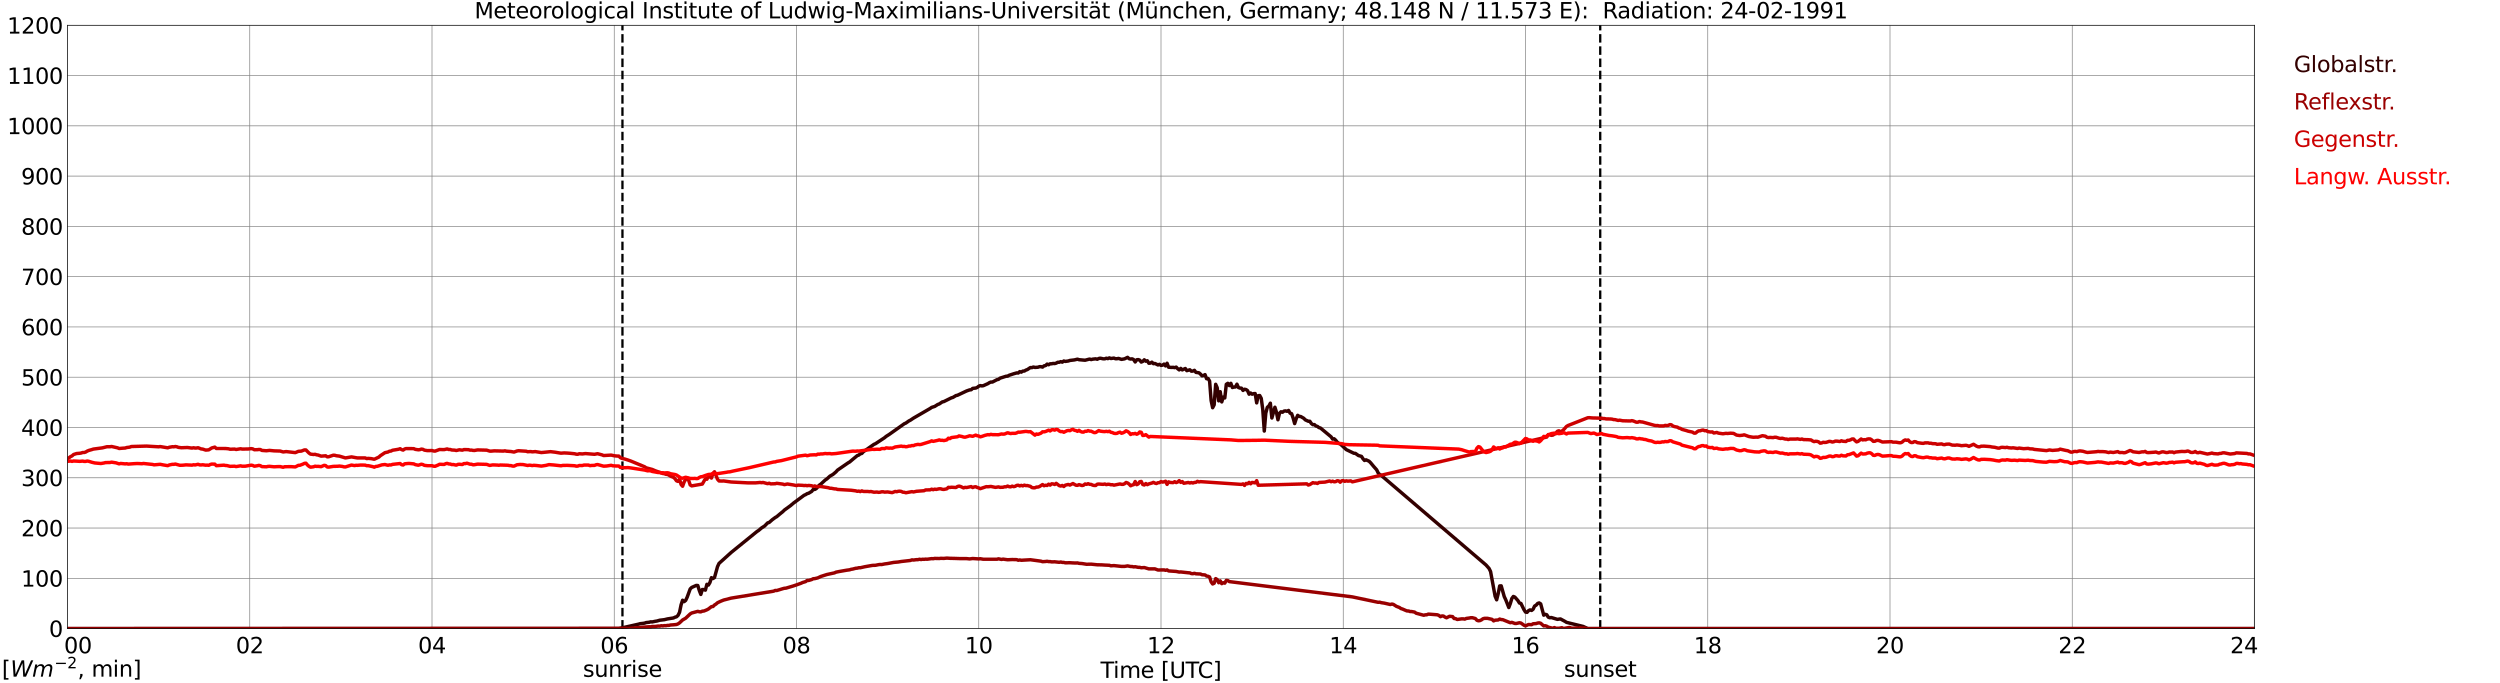 <?xml version="1.0" encoding="utf-8" standalone="no"?>
<!DOCTYPE svg PUBLIC "-//W3C//DTD SVG 1.1//EN"
  "http://www.w3.org/Graphics/SVG/1.1/DTD/svg11.dtd">
<svg xmlns:xlink="http://www.w3.org/1999/xlink" width="1085.4pt" height="296.64pt" viewBox="0 0 1085.4 296.64" xmlns="http://www.w3.org/2000/svg" version="1.1">
 <defs>
  <style type="text/css">*{stroke-linejoin: round; stroke-linecap: butt}</style>
 </defs>
 <g id="figure_1">
  <g id="patch_1">
   <path d="M 0 296.64 
L 1085.4 296.64 
L 1085.4 0 
L 0 0 
z
" style="fill: #ffffff"/>
  </g>
  <g id="axes_1">
   <g id="patch_2">
    <path d="M 29.306 272.909 
L 978.814 272.909 
L 978.814 10.976 
L 29.306 10.976 
z
" style="fill: #ffffff"/>
   </g>
   <g id="patch_3">
    <path d="M 978.814 272.909 
L 978.814 272.909 
L 978.814 10.976 
L 978.814 10.976 
z
" clip-path="url(#p5a0e0a340d)" style="fill: #d3d3d3; opacity: 0.25; stroke: #d3d3d3; stroke-linejoin: miter"/>
   </g>
   <g id="matplotlib.axis_1">
    <g id="xtick_1">
     <g id="line2d_1">
      <path d="M 29.306 272.909 
L 29.306 10.976 
" clip-path="url(#p5a0e0a340d)" style="fill: none; stroke: #808080; stroke-width: 0.3; stroke-linecap: square"/>
     </g>
     <g id="line2d_2"/>
     <g id="text_1">
      <!--    00 -->
      <g transform="translate(18.733 283.627) scale(0.095 -0.095)">
       <defs>
        <path id="DejaVuSans-20" transform="scale(0.016)"/>
        <path id="DejaVuSans-30" d="M 2034 4250 
Q 1547 4250 1301 3770 
Q 1056 3291 1056 2328 
Q 1056 1369 1301 889 
Q 1547 409 2034 409 
Q 2525 409 2770 889 
Q 3016 1369 3016 2328 
Q 3016 3291 2770 3770 
Q 2525 4250 2034 4250 
z
M 2034 4750 
Q 2819 4750 3233 4129 
Q 3647 3509 3647 2328 
Q 3647 1150 3233 529 
Q 2819 -91 2034 -91 
Q 1250 -91 836 529 
Q 422 1150 422 2328 
Q 422 3509 836 4129 
Q 1250 4750 2034 4750 
z
" transform="scale(0.016)"/>
       </defs>
       <use xlink:href="#DejaVuSans-20"/>
       <use xlink:href="#DejaVuSans-20" transform="translate(31.787 0)"/>
       <use xlink:href="#DejaVuSans-20" transform="translate(63.574 0)"/>
       <use xlink:href="#DejaVuSans-30" transform="translate(95.361 0)"/>
       <use xlink:href="#DejaVuSans-30" transform="translate(158.984 0)"/>
      </g>
     </g>
    </g>
    <g id="xtick_2">
     <g id="line2d_3">
      <path d="M 108.431 272.909 
L 108.431 10.976 
" clip-path="url(#p5a0e0a340d)" style="fill: none; stroke: #808080; stroke-width: 0.3; stroke-linecap: square"/>
     </g>
     <g id="line2d_4"/>
     <g id="text_2">
      <!-- 02 -->
      <g transform="translate(102.387 283.627) scale(0.095 -0.095)">
       <defs>
        <path id="DejaVuSans-32" d="M 1228 531 
L 3431 531 
L 3431 0 
L 469 0 
L 469 531 
Q 828 903 1448 1529 
Q 2069 2156 2228 2338 
Q 2531 2678 2651 2914 
Q 2772 3150 2772 3378 
Q 2772 3750 2511 3984 
Q 2250 4219 1831 4219 
Q 1534 4219 1204 4116 
Q 875 4013 500 3803 
L 500 4441 
Q 881 4594 1212 4672 
Q 1544 4750 1819 4750 
Q 2544 4750 2975 4387 
Q 3406 4025 3406 3419 
Q 3406 3131 3298 2873 
Q 3191 2616 2906 2266 
Q 2828 2175 2409 1742 
Q 1991 1309 1228 531 
z
" transform="scale(0.016)"/>
       </defs>
       <use xlink:href="#DejaVuSans-30"/>
       <use xlink:href="#DejaVuSans-32" transform="translate(63.623 0)"/>
      </g>
     </g>
    </g>
    <g id="xtick_3">
     <g id="line2d_5">
      <path d="M 187.557 272.909 
L 187.557 10.976 
" clip-path="url(#p5a0e0a340d)" style="fill: none; stroke: #808080; stroke-width: 0.3; stroke-linecap: square"/>
     </g>
     <g id="line2d_6"/>
     <g id="text_3">
      <!-- 04 -->
      <g transform="translate(181.513 283.627) scale(0.095 -0.095)">
       <defs>
        <path id="DejaVuSans-34" d="M 2419 4116 
L 825 1625 
L 2419 1625 
L 2419 4116 
z
M 2253 4666 
L 3047 4666 
L 3047 1625 
L 3713 1625 
L 3713 1100 
L 3047 1100 
L 3047 0 
L 2419 0 
L 2419 1100 
L 313 1100 
L 313 1709 
L 2253 4666 
z
" transform="scale(0.016)"/>
       </defs>
       <use xlink:href="#DejaVuSans-30"/>
       <use xlink:href="#DejaVuSans-34" transform="translate(63.623 0)"/>
      </g>
     </g>
    </g>
    <g id="xtick_4">
     <g id="line2d_7">
      <path d="M 266.683 272.909 
L 266.683 10.976 
" clip-path="url(#p5a0e0a340d)" style="fill: none; stroke: #808080; stroke-width: 0.3; stroke-linecap: square"/>
     </g>
     <g id="line2d_8"/>
     <g id="text_4">
      <!-- 06 -->
      <g transform="translate(260.638 283.627) scale(0.095 -0.095)">
       <defs>
        <path id="DejaVuSans-36" d="M 2113 2584 
Q 1688 2584 1439 2293 
Q 1191 2003 1191 1497 
Q 1191 994 1439 701 
Q 1688 409 2113 409 
Q 2538 409 2786 701 
Q 3034 994 3034 1497 
Q 3034 2003 2786 2293 
Q 2538 2584 2113 2584 
z
M 3366 4563 
L 3366 3988 
Q 3128 4100 2886 4159 
Q 2644 4219 2406 4219 
Q 1781 4219 1451 3797 
Q 1122 3375 1075 2522 
Q 1259 2794 1537 2939 
Q 1816 3084 2150 3084 
Q 2853 3084 3261 2657 
Q 3669 2231 3669 1497 
Q 3669 778 3244 343 
Q 2819 -91 2113 -91 
Q 1303 -91 875 529 
Q 447 1150 447 2328 
Q 447 3434 972 4092 
Q 1497 4750 2381 4750 
Q 2619 4750 2861 4703 
Q 3103 4656 3366 4563 
z
" transform="scale(0.016)"/>
       </defs>
       <use xlink:href="#DejaVuSans-30"/>
       <use xlink:href="#DejaVuSans-36" transform="translate(63.623 0)"/>
      </g>
     </g>
    </g>
    <g id="xtick_5">
     <g id="line2d_9">
      <path d="M 345.808 272.909 
L 345.808 10.976 
" clip-path="url(#p5a0e0a340d)" style="fill: none; stroke: #808080; stroke-width: 0.3; stroke-linecap: square"/>
     </g>
     <g id="line2d_10"/>
     <g id="text_5">
      <!-- 08 -->
      <g transform="translate(339.764 283.627) scale(0.095 -0.095)">
       <defs>
        <path id="DejaVuSans-38" d="M 2034 2216 
Q 1584 2216 1326 1975 
Q 1069 1734 1069 1313 
Q 1069 891 1326 650 
Q 1584 409 2034 409 
Q 2484 409 2743 651 
Q 3003 894 3003 1313 
Q 3003 1734 2745 1975 
Q 2488 2216 2034 2216 
z
M 1403 2484 
Q 997 2584 770 2862 
Q 544 3141 544 3541 
Q 544 4100 942 4425 
Q 1341 4750 2034 4750 
Q 2731 4750 3128 4425 
Q 3525 4100 3525 3541 
Q 3525 3141 3298 2862 
Q 3072 2584 2669 2484 
Q 3125 2378 3379 2068 
Q 3634 1759 3634 1313 
Q 3634 634 3220 271 
Q 2806 -91 2034 -91 
Q 1263 -91 848 271 
Q 434 634 434 1313 
Q 434 1759 690 2068 
Q 947 2378 1403 2484 
z
M 1172 3481 
Q 1172 3119 1398 2916 
Q 1625 2713 2034 2713 
Q 2441 2713 2670 2916 
Q 2900 3119 2900 3481 
Q 2900 3844 2670 4047 
Q 2441 4250 2034 4250 
Q 1625 4250 1398 4047 
Q 1172 3844 1172 3481 
z
" transform="scale(0.016)"/>
       </defs>
       <use xlink:href="#DejaVuSans-30"/>
       <use xlink:href="#DejaVuSans-38" transform="translate(63.623 0)"/>
      </g>
     </g>
    </g>
    <g id="xtick_6">
     <g id="line2d_11">
      <path d="M 424.934 272.909 
L 424.934 10.976 
" clip-path="url(#p5a0e0a340d)" style="fill: none; stroke: #808080; stroke-width: 0.3; stroke-linecap: square"/>
     </g>
     <g id="line2d_12"/>
     <g id="text_6">
      <!-- 10 -->
      <g transform="translate(418.89 283.627) scale(0.095 -0.095)">
       <defs>
        <path id="DejaVuSans-31" d="M 794 531 
L 1825 531 
L 1825 4091 
L 703 3866 
L 703 4441 
L 1819 4666 
L 2450 4666 
L 2450 531 
L 3481 531 
L 3481 0 
L 794 0 
L 794 531 
z
" transform="scale(0.016)"/>
       </defs>
       <use xlink:href="#DejaVuSans-31"/>
       <use xlink:href="#DejaVuSans-30" transform="translate(63.623 0)"/>
      </g>
     </g>
    </g>
    <g id="xtick_7">
     <g id="line2d_13">
      <path d="M 504.06 272.909 
L 504.06 10.976 
" clip-path="url(#p5a0e0a340d)" style="fill: none; stroke: #808080; stroke-width: 0.3; stroke-linecap: square"/>
     </g>
     <g id="line2d_14"/>
     <g id="text_7">
      <!-- 12 -->
      <g transform="translate(498.015 283.627) scale(0.095 -0.095)">
       <use xlink:href="#DejaVuSans-31"/>
       <use xlink:href="#DejaVuSans-32" transform="translate(63.623 0)"/>
      </g>
     </g>
    </g>
    <g id="xtick_8">
     <g id="line2d_15">
      <path d="M 583.185 272.909 
L 583.185 10.976 
" clip-path="url(#p5a0e0a340d)" style="fill: none; stroke: #808080; stroke-width: 0.3; stroke-linecap: square"/>
     </g>
     <g id="line2d_16"/>
     <g id="text_8">
      <!-- 14 -->
      <g transform="translate(577.141 283.627) scale(0.095 -0.095)">
       <use xlink:href="#DejaVuSans-31"/>
       <use xlink:href="#DejaVuSans-34" transform="translate(63.623 0)"/>
      </g>
     </g>
    </g>
    <g id="xtick_9">
     <g id="line2d_17">
      <path d="M 662.311 272.909 
L 662.311 10.976 
" clip-path="url(#p5a0e0a340d)" style="fill: none; stroke: #808080; stroke-width: 0.3; stroke-linecap: square"/>
     </g>
     <g id="line2d_18"/>
     <g id="text_9">
      <!-- 16 -->
      <g transform="translate(656.267 283.627) scale(0.095 -0.095)">
       <use xlink:href="#DejaVuSans-31"/>
       <use xlink:href="#DejaVuSans-36" transform="translate(63.623 0)"/>
      </g>
     </g>
    </g>
    <g id="xtick_10">
     <g id="line2d_19">
      <path d="M 741.437 272.909 
L 741.437 10.976 
" clip-path="url(#p5a0e0a340d)" style="fill: none; stroke: #808080; stroke-width: 0.3; stroke-linecap: square"/>
     </g>
     <g id="line2d_20"/>
     <g id="text_10">
      <!-- 18 -->
      <g transform="translate(735.392 283.627) scale(0.095 -0.095)">
       <use xlink:href="#DejaVuSans-31"/>
       <use xlink:href="#DejaVuSans-38" transform="translate(63.623 0)"/>
      </g>
     </g>
    </g>
    <g id="xtick_11">
     <g id="line2d_21">
      <path d="M 820.562 272.909 
L 820.562 10.976 
" clip-path="url(#p5a0e0a340d)" style="fill: none; stroke: #808080; stroke-width: 0.3; stroke-linecap: square"/>
     </g>
     <g id="line2d_22"/>
     <g id="text_11">
      <!-- 20 -->
      <g transform="translate(814.518 283.627) scale(0.095 -0.095)">
       <use xlink:href="#DejaVuSans-32"/>
       <use xlink:href="#DejaVuSans-30" transform="translate(63.623 0)"/>
      </g>
     </g>
    </g>
    <g id="xtick_12">
     <g id="line2d_23">
      <path d="M 899.688 272.909 
L 899.688 10.976 
" clip-path="url(#p5a0e0a340d)" style="fill: none; stroke: #808080; stroke-width: 0.3; stroke-linecap: square"/>
     </g>
     <g id="line2d_24"/>
     <g id="text_12">
      <!-- 22 -->
      <g transform="translate(893.644 283.627) scale(0.095 -0.095)">
       <use xlink:href="#DejaVuSans-32"/>
       <use xlink:href="#DejaVuSans-32" transform="translate(63.623 0)"/>
      </g>
     </g>
    </g>
    <g id="xtick_13">
     <g id="line2d_25">
      <path d="M 978.814 272.909 
L 978.814 10.976 
" clip-path="url(#p5a0e0a340d)" style="fill: none; stroke: #808080; stroke-width: 0.3; stroke-linecap: square"/>
     </g>
     <g id="line2d_26"/>
     <g id="text_13">
      <!-- 24    -->
      <g transform="translate(968.241 283.627) scale(0.095 -0.095)">
       <use xlink:href="#DejaVuSans-32"/>
       <use xlink:href="#DejaVuSans-34" transform="translate(63.623 0)"/>
       <use xlink:href="#DejaVuSans-20" transform="translate(127.246 0)"/>
       <use xlink:href="#DejaVuSans-20" transform="translate(159.033 0)"/>
       <use xlink:href="#DejaVuSans-20" transform="translate(190.82 0)"/>
      </g>
     </g>
    </g>
    <g id="text_14">
     <!-- Time [UTC] -->
     <g transform="translate(477.806 294.322) scale(0.095 -0.095)">
      <defs>
       <path id="DejaVuSans-54" d="M -19 4666 
L 3928 4666 
L 3928 4134 
L 2272 4134 
L 2272 0 
L 1638 0 
L 1638 4134 
L -19 4134 
L -19 4666 
z
" transform="scale(0.016)"/>
       <path id="DejaVuSans-69" d="M 603 3500 
L 1178 3500 
L 1178 0 
L 603 0 
L 603 3500 
z
M 603 4863 
L 1178 4863 
L 1178 4134 
L 603 4134 
L 603 4863 
z
" transform="scale(0.016)"/>
       <path id="DejaVuSans-6d" d="M 3328 2828 
Q 3544 3216 3844 3400 
Q 4144 3584 4550 3584 
Q 5097 3584 5394 3201 
Q 5691 2819 5691 2113 
L 5691 0 
L 5113 0 
L 5113 2094 
Q 5113 2597 4934 2840 
Q 4756 3084 4391 3084 
Q 3944 3084 3684 2787 
Q 3425 2491 3425 1978 
L 3425 0 
L 2847 0 
L 2847 2094 
Q 2847 2600 2669 2842 
Q 2491 3084 2119 3084 
Q 1678 3084 1418 2786 
Q 1159 2488 1159 1978 
L 1159 0 
L 581 0 
L 581 3500 
L 1159 3500 
L 1159 2956 
Q 1356 3278 1631 3431 
Q 1906 3584 2284 3584 
Q 2666 3584 2933 3390 
Q 3200 3197 3328 2828 
z
" transform="scale(0.016)"/>
       <path id="DejaVuSans-65" d="M 3597 1894 
L 3597 1613 
L 953 1613 
Q 991 1019 1311 708 
Q 1631 397 2203 397 
Q 2534 397 2845 478 
Q 3156 559 3463 722 
L 3463 178 
Q 3153 47 2828 -22 
Q 2503 -91 2169 -91 
Q 1331 -91 842 396 
Q 353 884 353 1716 
Q 353 2575 817 3079 
Q 1281 3584 2069 3584 
Q 2775 3584 3186 3129 
Q 3597 2675 3597 1894 
z
M 3022 2063 
Q 3016 2534 2758 2815 
Q 2500 3097 2075 3097 
Q 1594 3097 1305 2825 
Q 1016 2553 972 2059 
L 3022 2063 
z
" transform="scale(0.016)"/>
       <path id="DejaVuSans-5b" d="M 550 4863 
L 1875 4863 
L 1875 4416 
L 1125 4416 
L 1125 -397 
L 1875 -397 
L 1875 -844 
L 550 -844 
L 550 4863 
z
" transform="scale(0.016)"/>
       <path id="DejaVuSans-55" d="M 556 4666 
L 1191 4666 
L 1191 1831 
Q 1191 1081 1462 751 
Q 1734 422 2344 422 
Q 2950 422 3222 751 
Q 3494 1081 3494 1831 
L 3494 4666 
L 4128 4666 
L 4128 1753 
Q 4128 841 3676 375 
Q 3225 -91 2344 -91 
Q 1459 -91 1007 375 
Q 556 841 556 1753 
L 556 4666 
z
" transform="scale(0.016)"/>
       <path id="DejaVuSans-43" d="M 4122 4306 
L 4122 3641 
Q 3803 3938 3442 4084 
Q 3081 4231 2675 4231 
Q 1875 4231 1450 3742 
Q 1025 3253 1025 2328 
Q 1025 1406 1450 917 
Q 1875 428 2675 428 
Q 3081 428 3442 575 
Q 3803 722 4122 1019 
L 4122 359 
Q 3791 134 3420 21 
Q 3050 -91 2638 -91 
Q 1578 -91 968 557 
Q 359 1206 359 2328 
Q 359 3453 968 4101 
Q 1578 4750 2638 4750 
Q 3056 4750 3426 4639 
Q 3797 4528 4122 4306 
z
" transform="scale(0.016)"/>
       <path id="DejaVuSans-5d" d="M 1947 4863 
L 1947 -844 
L 622 -844 
L 622 -397 
L 1369 -397 
L 1369 4416 
L 622 4416 
L 622 4863 
L 1947 4863 
z
" transform="scale(0.016)"/>
      </defs>
      <use xlink:href="#DejaVuSans-54"/>
      <use xlink:href="#DejaVuSans-69" transform="translate(57.959 0)"/>
      <use xlink:href="#DejaVuSans-6d" transform="translate(85.742 0)"/>
      <use xlink:href="#DejaVuSans-65" transform="translate(183.154 0)"/>
      <use xlink:href="#DejaVuSans-20" transform="translate(244.678 0)"/>
      <use xlink:href="#DejaVuSans-5b" transform="translate(276.465 0)"/>
      <use xlink:href="#DejaVuSans-55" transform="translate(315.479 0)"/>
      <use xlink:href="#DejaVuSans-54" transform="translate(388.672 0)"/>
      <use xlink:href="#DejaVuSans-43" transform="translate(443.881 0)"/>
      <use xlink:href="#DejaVuSans-5d" transform="translate(513.705 0)"/>
     </g>
    </g>
   </g>
   <g id="matplotlib.axis_2">
    <g id="ytick_1">
     <g id="line2d_27">
      <path d="M 29.306 272.909 
L 978.814 272.909 
" clip-path="url(#p5a0e0a340d)" style="fill: none; stroke: #808080; stroke-width: 0.3; stroke-linecap: square"/>
     </g>
     <g id="line2d_28"/>
     <g id="text_15">
      <!-- 0 -->
      <g transform="translate(21.261 276.518) scale(0.095 -0.095)">
       <use xlink:href="#DejaVuSans-30"/>
      </g>
     </g>
    </g>
    <g id="ytick_2">
     <g id="line2d_29">
      <path d="M 29.306 251.081 
L 978.814 251.081 
" clip-path="url(#p5a0e0a340d)" style="fill: none; stroke: #808080; stroke-width: 0.3; stroke-linecap: square"/>
     </g>
     <g id="line2d_30"/>
     <g id="text_16">
      <!-- 100 -->
      <g transform="translate(9.173 254.69) scale(0.095 -0.095)">
       <use xlink:href="#DejaVuSans-31"/>
       <use xlink:href="#DejaVuSans-30" transform="translate(63.623 0)"/>
       <use xlink:href="#DejaVuSans-30" transform="translate(127.246 0)"/>
      </g>
     </g>
    </g>
    <g id="ytick_3">
     <g id="line2d_31">
      <path d="M 29.306 229.253 
L 978.814 229.253 
" clip-path="url(#p5a0e0a340d)" style="fill: none; stroke: #808080; stroke-width: 0.3; stroke-linecap: square"/>
     </g>
     <g id="line2d_32"/>
     <g id="text_17">
      <!-- 200 -->
      <g transform="translate(9.173 232.863) scale(0.095 -0.095)">
       <use xlink:href="#DejaVuSans-32"/>
       <use xlink:href="#DejaVuSans-30" transform="translate(63.623 0)"/>
       <use xlink:href="#DejaVuSans-30" transform="translate(127.246 0)"/>
      </g>
     </g>
    </g>
    <g id="ytick_4">
     <g id="line2d_33">
      <path d="M 29.306 207.426 
L 978.814 207.426 
" clip-path="url(#p5a0e0a340d)" style="fill: none; stroke: #808080; stroke-width: 0.3; stroke-linecap: square"/>
     </g>
     <g id="line2d_34"/>
     <g id="text_18">
      <!-- 300 -->
      <g transform="translate(9.173 211.035) scale(0.095 -0.095)">
       <defs>
        <path id="DejaVuSans-33" d="M 2597 2516 
Q 3050 2419 3304 2112 
Q 3559 1806 3559 1356 
Q 3559 666 3084 287 
Q 2609 -91 1734 -91 
Q 1441 -91 1130 -33 
Q 819 25 488 141 
L 488 750 
Q 750 597 1062 519 
Q 1375 441 1716 441 
Q 2309 441 2620 675 
Q 2931 909 2931 1356 
Q 2931 1769 2642 2001 
Q 2353 2234 1838 2234 
L 1294 2234 
L 1294 2753 
L 1863 2753 
Q 2328 2753 2575 2939 
Q 2822 3125 2822 3475 
Q 2822 3834 2567 4026 
Q 2313 4219 1838 4219 
Q 1578 4219 1281 4162 
Q 984 4106 628 3988 
L 628 4550 
Q 988 4650 1302 4700 
Q 1616 4750 1894 4750 
Q 2613 4750 3031 4423 
Q 3450 4097 3450 3541 
Q 3450 3153 3228 2886 
Q 3006 2619 2597 2516 
z
" transform="scale(0.016)"/>
       </defs>
       <use xlink:href="#DejaVuSans-33"/>
       <use xlink:href="#DejaVuSans-30" transform="translate(63.623 0)"/>
       <use xlink:href="#DejaVuSans-30" transform="translate(127.246 0)"/>
      </g>
     </g>
    </g>
    <g id="ytick_5">
     <g id="line2d_35">
      <path d="M 29.306 185.598 
L 978.814 185.598 
" clip-path="url(#p5a0e0a340d)" style="fill: none; stroke: #808080; stroke-width: 0.3; stroke-linecap: square"/>
     </g>
     <g id="line2d_36"/>
     <g id="text_19">
      <!-- 400 -->
      <g transform="translate(9.173 189.207) scale(0.095 -0.095)">
       <use xlink:href="#DejaVuSans-34"/>
       <use xlink:href="#DejaVuSans-30" transform="translate(63.623 0)"/>
       <use xlink:href="#DejaVuSans-30" transform="translate(127.246 0)"/>
      </g>
     </g>
    </g>
    <g id="ytick_6">
     <g id="line2d_37">
      <path d="M 29.306 163.77 
L 978.814 163.77 
" clip-path="url(#p5a0e0a340d)" style="fill: none; stroke: #808080; stroke-width: 0.3; stroke-linecap: square"/>
     </g>
     <g id="line2d_38"/>
     <g id="text_20">
      <!-- 500 -->
      <g transform="translate(9.173 167.379) scale(0.095 -0.095)">
       <defs>
        <path id="DejaVuSans-35" d="M 691 4666 
L 3169 4666 
L 3169 4134 
L 1269 4134 
L 1269 2991 
Q 1406 3038 1543 3061 
Q 1681 3084 1819 3084 
Q 2600 3084 3056 2656 
Q 3513 2228 3513 1497 
Q 3513 744 3044 326 
Q 2575 -91 1722 -91 
Q 1428 -91 1123 -41 
Q 819 9 494 109 
L 494 744 
Q 775 591 1075 516 
Q 1375 441 1709 441 
Q 2250 441 2565 725 
Q 2881 1009 2881 1497 
Q 2881 1984 2565 2268 
Q 2250 2553 1709 2553 
Q 1456 2553 1204 2497 
Q 953 2441 691 2322 
L 691 4666 
z
" transform="scale(0.016)"/>
       </defs>
       <use xlink:href="#DejaVuSans-35"/>
       <use xlink:href="#DejaVuSans-30" transform="translate(63.623 0)"/>
       <use xlink:href="#DejaVuSans-30" transform="translate(127.246 0)"/>
      </g>
     </g>
    </g>
    <g id="ytick_7">
     <g id="line2d_39">
      <path d="M 29.306 141.942 
L 978.814 141.942 
" clip-path="url(#p5a0e0a340d)" style="fill: none; stroke: #808080; stroke-width: 0.3; stroke-linecap: square"/>
     </g>
     <g id="line2d_40"/>
     <g id="text_21">
      <!-- 600 -->
      <g transform="translate(9.173 145.551) scale(0.095 -0.095)">
       <use xlink:href="#DejaVuSans-36"/>
       <use xlink:href="#DejaVuSans-30" transform="translate(63.623 0)"/>
       <use xlink:href="#DejaVuSans-30" transform="translate(127.246 0)"/>
      </g>
     </g>
    </g>
    <g id="ytick_8">
     <g id="line2d_41">
      <path d="M 29.306 120.114 
L 978.814 120.114 
" clip-path="url(#p5a0e0a340d)" style="fill: none; stroke: #808080; stroke-width: 0.3; stroke-linecap: square"/>
     </g>
     <g id="line2d_42"/>
     <g id="text_22">
      <!-- 700 -->
      <g transform="translate(9.173 123.724) scale(0.095 -0.095)">
       <defs>
        <path id="DejaVuSans-37" d="M 525 4666 
L 3525 4666 
L 3525 4397 
L 1831 0 
L 1172 0 
L 2766 4134 
L 525 4134 
L 525 4666 
z
" transform="scale(0.016)"/>
       </defs>
       <use xlink:href="#DejaVuSans-37"/>
       <use xlink:href="#DejaVuSans-30" transform="translate(63.623 0)"/>
       <use xlink:href="#DejaVuSans-30" transform="translate(127.246 0)"/>
      </g>
     </g>
    </g>
    <g id="ytick_9">
     <g id="line2d_43">
      <path d="M 29.306 98.287 
L 978.814 98.287 
" clip-path="url(#p5a0e0a340d)" style="fill: none; stroke: #808080; stroke-width: 0.3; stroke-linecap: square"/>
     </g>
     <g id="line2d_44"/>
     <g id="text_23">
      <!-- 800 -->
      <g transform="translate(9.173 101.896) scale(0.095 -0.095)">
       <use xlink:href="#DejaVuSans-38"/>
       <use xlink:href="#DejaVuSans-30" transform="translate(63.623 0)"/>
       <use xlink:href="#DejaVuSans-30" transform="translate(127.246 0)"/>
      </g>
     </g>
    </g>
    <g id="ytick_10">
     <g id="line2d_45">
      <path d="M 29.306 76.459 
L 978.814 76.459 
" clip-path="url(#p5a0e0a340d)" style="fill: none; stroke: #808080; stroke-width: 0.3; stroke-linecap: square"/>
     </g>
     <g id="line2d_46"/>
     <g id="text_24">
      <!-- 900 -->
      <g transform="translate(9.173 80.068) scale(0.095 -0.095)">
       <defs>
        <path id="DejaVuSans-39" d="M 703 97 
L 703 672 
Q 941 559 1184 500 
Q 1428 441 1663 441 
Q 2288 441 2617 861 
Q 2947 1281 2994 2138 
Q 2813 1869 2534 1725 
Q 2256 1581 1919 1581 
Q 1219 1581 811 2004 
Q 403 2428 403 3163 
Q 403 3881 828 4315 
Q 1253 4750 1959 4750 
Q 2769 4750 3195 4129 
Q 3622 3509 3622 2328 
Q 3622 1225 3098 567 
Q 2575 -91 1691 -91 
Q 1453 -91 1209 -44 
Q 966 3 703 97 
z
M 1959 2075 
Q 2384 2075 2632 2365 
Q 2881 2656 2881 3163 
Q 2881 3666 2632 3958 
Q 2384 4250 1959 4250 
Q 1534 4250 1286 3958 
Q 1038 3666 1038 3163 
Q 1038 2656 1286 2365 
Q 1534 2075 1959 2075 
z
" transform="scale(0.016)"/>
       </defs>
       <use xlink:href="#DejaVuSans-39"/>
       <use xlink:href="#DejaVuSans-30" transform="translate(63.623 0)"/>
       <use xlink:href="#DejaVuSans-30" transform="translate(127.246 0)"/>
      </g>
     </g>
    </g>
    <g id="ytick_11">
     <g id="line2d_47">
      <path d="M 29.306 54.631 
L 978.814 54.631 
" clip-path="url(#p5a0e0a340d)" style="fill: none; stroke: #808080; stroke-width: 0.3; stroke-linecap: square"/>
     </g>
     <g id="line2d_48"/>
     <g id="text_25">
      <!-- 1000 -->
      <g transform="translate(3.128 58.24) scale(0.095 -0.095)">
       <use xlink:href="#DejaVuSans-31"/>
       <use xlink:href="#DejaVuSans-30" transform="translate(63.623 0)"/>
       <use xlink:href="#DejaVuSans-30" transform="translate(127.246 0)"/>
       <use xlink:href="#DejaVuSans-30" transform="translate(190.869 0)"/>
      </g>
     </g>
    </g>
    <g id="ytick_12">
     <g id="line2d_49">
      <path d="M 29.306 32.803 
L 978.814 32.803 
" clip-path="url(#p5a0e0a340d)" style="fill: none; stroke: #808080; stroke-width: 0.3; stroke-linecap: square"/>
     </g>
     <g id="line2d_50"/>
     <g id="text_26">
      <!-- 1100 -->
      <g transform="translate(3.128 36.413) scale(0.095 -0.095)">
       <use xlink:href="#DejaVuSans-31"/>
       <use xlink:href="#DejaVuSans-31" transform="translate(63.623 0)"/>
       <use xlink:href="#DejaVuSans-30" transform="translate(127.246 0)"/>
       <use xlink:href="#DejaVuSans-30" transform="translate(190.869 0)"/>
      </g>
     </g>
    </g>
    <g id="ytick_13">
     <g id="line2d_51">
      <path d="M 29.306 10.976 
L 978.814 10.976 
" clip-path="url(#p5a0e0a340d)" style="fill: none; stroke: #808080; stroke-width: 0.3; stroke-linecap: square"/>
     </g>
     <g id="line2d_52"/>
     <g id="text_27">
      <!-- 1200 -->
      <g transform="translate(3.128 14.585) scale(0.095 -0.095)">
       <use xlink:href="#DejaVuSans-31"/>
       <use xlink:href="#DejaVuSans-32" transform="translate(63.623 0)"/>
       <use xlink:href="#DejaVuSans-30" transform="translate(127.246 0)"/>
       <use xlink:href="#DejaVuSans-30" transform="translate(190.869 0)"/>
      </g>
     </g>
    </g>
   </g>
   <g id="line2d_53">
    <path d="M 270.243 272.909 
L 270.243 10.976 
" clip-path="url(#p5a0e0a340d)" style="fill: none; stroke-dasharray: 3.7,1.6; stroke-dashoffset: 0; stroke: #000000"/>
   </g>
   <g id="line2d_54">
    <path d="M 694.753 272.909 
L 694.753 10.976 
" clip-path="url(#p5a0e0a340d)" style="fill: none; stroke-dasharray: 3.7,1.6; stroke-dashoffset: 0; stroke: #000000"/>
   </g>
   <g id="line2d_55">
    <path d="M 29.306 272.909 
L 268.661 272.909 
L 277.233 270.984 
L 277.892 270.785 
L 279.211 270.637 
L 279.87 270.532 
L 280.53 270.298 
L 281.849 270.159 
L 282.508 269.971 
L 283.167 270.019 
L 284.486 269.737 
L 285.145 269.646 
L 286.464 269.272 
L 288.442 269.039 
L 289.761 268.711 
L 292.399 268.292 
L 293.058 267.965 
L 293.717 267.779 
L 294.377 267.172 
L 295.036 265.821 
L 295.696 262.602 
L 296.355 260.596 
L 297.014 261.203 
L 297.674 260.69 
L 298.333 259.29 
L 299.652 255.7 
L 300.311 255.047 
L 302.289 254.161 
L 302.949 254.207 
L 303.608 256.352 
L 304.267 258.077 
L 304.927 255.933 
L 305.586 255.979 
L 306.246 256.213 
L 306.905 253.694 
L 307.564 254.019 
L 308.224 252.901 
L 308.883 250.802 
L 309.543 251.175 
L 310.202 250.756 
L 311.521 245.997 
L 312.18 244.598 
L 317.455 239.842 
L 328.665 230.746 
L 329.324 230.327 
L 330.643 229.207 
L 331.961 228.367 
L 333.28 227.014 
L 333.94 226.828 
L 335.258 225.663 
L 336.577 224.683 
L 337.236 224.309 
L 338.555 223.19 
L 339.874 222.118 
L 340.533 221.465 
L 343.171 219.553 
L 344.49 218.433 
L 347.787 216.008 
L 349.105 215.028 
L 349.765 214.749 
L 350.424 214.327 
L 351.083 214.142 
L 352.402 213.35 
L 353.062 212.509 
L 353.721 212.509 
L 354.38 212.136 
L 355.699 210.643 
L 356.359 210.178 
L 358.337 208.358 
L 358.996 207.938 
L 360.315 206.725 
L 361.634 205.978 
L 362.952 204.861 
L 363.612 204.114 
L 368.227 200.943 
L 368.887 200.569 
L 370.206 199.45 
L 372.184 197.817 
L 372.843 197.583 
L 373.502 197.025 
L 374.162 196.885 
L 374.821 196.138 
L 379.437 192.919 
L 380.096 192.639 
L 382.074 191.334 
L 384.053 190.029 
L 384.712 189.468 
L 386.031 188.63 
L 392.624 183.965 
L 393.284 183.686 
L 394.603 182.751 
L 395.262 182.426 
L 396.581 181.54 
L 403.834 177.34 
L 404.493 176.875 
L 405.812 176.454 
L 407.131 175.616 
L 407.79 175.382 
L 409.109 174.496 
L 409.768 174.356 
L 413.065 172.724 
L 413.725 172.538 
L 415.043 171.744 
L 415.703 171.604 
L 419.659 169.738 
L 420.978 169.273 
L 421.637 169.225 
L 422.297 168.62 
L 423.615 168.48 
L 424.275 168.199 
L 424.934 167.686 
L 425.593 167.407 
L 426.253 167.546 
L 426.912 167.452 
L 428.89 166.566 
L 429.55 166.147 
L 430.209 165.868 
L 430.869 165.868 
L 432.847 164.842 
L 433.506 164.702 
L 434.165 164.189 
L 436.803 163.349 
L 437.462 163.303 
L 438.122 162.93 
L 440.1 162.277 
L 441.419 161.904 
L 442.078 161.95 
L 442.737 161.343 
L 443.397 161.576 
L 444.056 161.109 
L 444.716 161.109 
L 445.375 160.69 
L 446.034 160.457 
L 447.353 159.57 
L 448.012 159.618 
L 448.672 159.337 
L 449.331 159.525 
L 450.65 159.431 
L 451.309 159.197 
L 451.969 159.197 
L 452.628 159.385 
L 453.287 158.824 
L 453.947 158.732 
L 454.606 158.077 
L 455.266 158.359 
L 455.925 157.938 
L 456.584 157.938 
L 457.244 157.798 
L 457.903 157.846 
L 458.563 157.658 
L 459.222 157.285 
L 459.881 157.285 
L 460.541 157.006 
L 461.2 157.239 
L 461.859 156.726 
L 462.519 156.912 
L 463.838 156.726 
L 464.497 156.493 
L 466.475 156.259 
L 467.794 155.934 
L 468.453 156.165 
L 471.091 156.399 
L 473.069 155.886 
L 473.728 156.119 
L 474.388 155.934 
L 475.706 155.792 
L 476.366 155.98 
L 477.025 155.652 
L 477.685 155.513 
L 479.003 155.792 
L 479.663 155.792 
L 480.322 155.513 
L 480.981 155.7 
L 481.641 155.373 
L 482.3 155.652 
L 483.619 155.467 
L 484.278 155.746 
L 484.938 155.746 
L 485.597 155.606 
L 486.916 156.026 
L 488.235 155.792 
L 489.553 155.139 
L 490.213 155.746 
L 490.872 155.886 
L 491.532 155.792 
L 492.191 156.119 
L 492.85 157.145 
L 493.51 156.213 
L 494.169 156.119 
L 494.828 156.353 
L 495.488 157.191 
L 496.147 156.912 
L 496.807 156.213 
L 497.466 156.82 
L 498.125 156.632 
L 498.785 157.706 
L 499.444 157.658 
L 500.103 157.239 
L 500.763 157.892 
L 501.422 157.798 
L 502.741 158.451 
L 503.4 158.171 
L 504.06 158.638 
L 504.719 158.544 
L 505.379 158.077 
L 506.038 158.872 
L 506.697 157.706 
L 507.357 159.431 
L 508.675 159.525 
L 509.335 159.479 
L 509.994 159.618 
L 510.654 159.385 
L 511.313 160.083 
L 511.972 160.596 
L 512.632 159.944 
L 513.291 160.596 
L 514.61 159.992 
L 515.269 160.924 
L 516.588 160.55 
L 517.247 161.157 
L 517.907 161.109 
L 518.566 160.784 
L 519.226 161.67 
L 520.544 161.856 
L 521.204 162.417 
L 521.863 163.163 
L 522.522 163.021 
L 523.182 162.65 
L 523.841 164.423 
L 524.501 164.329 
L 525.16 165.449 
L 525.819 173.889 
L 526.479 177.015 
L 527.138 175.756 
L 527.797 166.848 
L 528.457 168.339 
L 529.116 174.029 
L 529.776 170.065 
L 530.435 174.496 
L 531.094 172.396 
L 531.754 172.77 
L 532.413 166.848 
L 533.073 166.426 
L 533.732 167.407 
L 534.391 166.426 
L 535.051 168.247 
L 535.71 168.059 
L 536.369 168.013 
L 537.029 166.8 
L 537.688 168.247 
L 538.348 168.48 
L 539.007 168.526 
L 539.666 169.506 
L 540.326 168.993 
L 540.985 169.133 
L 541.644 169.598 
L 542.304 171.139 
L 542.963 170.624 
L 543.623 171.139 
L 544.282 170.905 
L 544.941 170.857 
L 545.601 174.915 
L 546.26 171.792 
L 546.919 171.72 
L 547.579 172.944 
L 548.238 177.755 
L 548.898 187.141 
L 549.557 179.351 
L 550.216 176.827 
L 550.876 176.293 
L 551.535 175.053 
L 552.195 181.472 
L 553.513 176.803 
L 554.173 178.945 
L 554.832 182.249 
L 555.491 179.445 
L 556.151 178.781 
L 556.81 178.975 
L 557.47 178.478 
L 558.129 178.392 
L 558.788 178.571 
L 559.448 178.203 
L 560.107 179.377 
L 560.766 179.613 
L 561.426 181.516 
L 562.085 183.895 
L 562.745 181.839 
L 563.404 180.32 
L 564.063 180.78 
L 564.723 180.841 
L 566.042 181.601 
L 566.701 182.284 
L 568.02 182.891 
L 568.679 182.891 
L 569.338 183.871 
L 569.998 184.384 
L 570.657 184.338 
L 571.317 184.943 
L 571.976 185.131 
L 572.635 185.644 
L 573.295 185.829 
L 575.273 187.462 
L 577.91 189.656 
L 578.57 190.633 
L 579.229 190.494 
L 579.889 191.101 
L 580.548 191.941 
L 581.207 192.5 
L 581.867 192.733 
L 584.504 195.204 
L 587.801 196.791 
L 588.46 196.837 
L 589.779 197.771 
L 591.098 198.144 
L 591.757 199.17 
L 592.417 199.917 
L 593.076 199.635 
L 594.395 200.242 
L 595.054 200.895 
L 596.373 202.482 
L 597.692 203.975 
L 598.351 205.326 
L 599.011 206.026 
L 599.67 206.4 
L 645.167 245.299 
L 646.486 246.79 
L 647.145 248.143 
L 649.123 258.871 
L 649.783 260.41 
L 650.442 257.797 
L 651.102 254.392 
L 651.761 254.346 
L 653.08 259.011 
L 653.739 260.41 
L 655.058 263.767 
L 655.717 262.043 
L 656.377 259.849 
L 657.036 258.963 
L 657.695 259.245 
L 659.014 260.735 
L 659.674 261.809 
L 660.333 261.995 
L 661.652 264.702 
L 662.311 265.727 
L 662.97 265.867 
L 663.63 265.121 
L 664.289 264.793 
L 664.949 265.027 
L 665.608 264.514 
L 666.267 263.115 
L 666.927 262.741 
L 667.586 261.995 
L 668.246 261.764 
L 668.905 262.183 
L 670.224 267.081 
L 670.883 266.708 
L 671.542 266.893 
L 672.202 267.965 
L 672.861 268.198 
L 673.521 268.107 
L 676.158 268.899 
L 677.477 268.711 
L 679.455 269.785 
L 680.114 270.204 
L 682.752 270.853 
L 687.368 271.979 
L 689.346 272.909 
L 978.154 272.909 
L 978.154 272.909 
" clip-path="url(#p5a0e0a340d)" style="fill: none; stroke: #330000; stroke-width: 1.5; stroke-linecap: square"/>
   </g>
   <g id="line2d_56">
    <path d="M 29.306 272.909 
L 270.639 272.8 
L 271.298 272.763 
L 272.617 272.878 
L 279.211 272.298 
L 280.53 272.197 
L 281.849 272.108 
L 282.508 272.154 
L 283.167 271.975 
L 284.486 271.975 
L 285.805 271.796 
L 286.464 271.841 
L 287.124 271.662 
L 287.783 271.752 
L 288.442 271.619 
L 289.102 271.662 
L 289.761 271.529 
L 290.42 271.529 
L 291.08 271.35 
L 292.399 271.261 
L 293.717 271.128 
L 294.377 270.861 
L 295.036 270.416 
L 296.355 269.168 
L 297.674 268.41 
L 299.652 266.539 
L 300.311 266.138 
L 302.949 265.426 
L 303.608 265.605 
L 304.267 265.649 
L 304.927 265.337 
L 305.586 265.293 
L 306.905 264.758 
L 307.564 264.403 
L 308.883 263.377 
L 309.543 263.333 
L 310.202 262.665 
L 310.861 262.263 
L 311.521 261.685 
L 312.839 261.061 
L 314.158 260.526 
L 317.455 259.679 
L 335.918 256.651 
L 336.577 256.339 
L 337.236 256.383 
L 339.874 255.582 
L 340.533 255.403 
L 341.193 255.359 
L 344.49 254.379 
L 345.808 253.934 
L 347.787 253.22 
L 348.446 252.908 
L 349.765 252.509 
L 350.424 252.017 
L 351.083 252.017 
L 352.402 251.616 
L 353.062 251.26 
L 353.721 251.216 
L 355.04 250.904 
L 356.359 250.28 
L 358.996 249.433 
L 362.293 248.721 
L 362.952 248.409 
L 364.271 248.143 
L 367.568 247.562 
L 368.887 247.386 
L 369.546 247.163 
L 370.206 247.073 
L 371.524 246.718 
L 372.184 246.672 
L 372.843 246.495 
L 373.502 246.495 
L 375.481 246.048 
L 378.777 245.469 
L 380.096 245.425 
L 381.415 245.157 
L 382.074 245.067 
L 382.734 245.113 
L 384.053 244.845 
L 385.371 244.668 
L 388.009 244.177 
L 389.987 244 
L 391.306 243.777 
L 393.284 243.555 
L 395.262 243.332 
L 395.921 243.064 
L 396.581 243.153 
L 397.899 242.974 
L 398.559 242.974 
L 399.218 242.797 
L 399.878 242.931 
L 400.537 242.797 
L 401.196 242.841 
L 401.856 242.752 
L 402.515 242.797 
L 403.834 242.618 
L 404.493 242.529 
L 405.153 242.575 
L 405.812 242.439 
L 407.79 242.485 
L 408.45 242.396 
L 409.768 242.439 
L 411.087 242.306 
L 412.406 242.396 
L 414.384 242.439 
L 417.022 242.529 
L 418.34 242.529 
L 419.659 242.529 
L 420.978 242.662 
L 422.297 242.485 
L 424.934 242.662 
L 425.593 242.575 
L 426.912 242.797 
L 432.847 242.797 
L 433.506 242.618 
L 434.825 242.887 
L 435.484 242.752 
L 436.803 242.931 
L 437.462 243.02 
L 439.44 242.931 
L 441.419 242.974 
L 442.078 243.243 
L 442.737 243.11 
L 443.397 243.243 
L 447.353 243.02 
L 451.969 243.642 
L 452.628 243.865 
L 453.947 243.777 
L 454.606 243.688 
L 455.266 243.821 
L 455.925 243.821 
L 456.584 243.954 
L 457.903 243.911 
L 459.881 244.133 
L 460.541 244 
L 461.2 244.177 
L 461.859 244.177 
L 462.519 244.356 
L 464.497 244.312 
L 465.816 244.4 
L 467.134 244.445 
L 467.794 244.4 
L 468.453 244.579 
L 469.772 244.668 
L 471.75 244.98 
L 473.728 244.934 
L 476.366 245.203 
L 478.344 245.246 
L 479.663 245.336 
L 481.641 245.425 
L 482.3 245.648 
L 483.619 245.559 
L 486.916 245.914 
L 488.235 245.914 
L 489.553 245.692 
L 490.872 245.96 
L 491.532 245.96 
L 492.191 246.137 
L 492.85 246.048 
L 494.169 246.316 
L 494.828 246.316 
L 495.488 246.495 
L 496.807 246.406 
L 498.785 246.984 
L 501.422 246.984 
L 502.741 247.475 
L 505.379 247.429 
L 506.038 247.608 
L 506.697 247.429 
L 507.357 247.875 
L 510.654 248.097 
L 511.972 248.366 
L 512.632 248.32 
L 515.929 248.678 
L 516.588 248.721 
L 517.247 249.034 
L 517.907 249.077 
L 518.566 248.9 
L 519.226 249.123 
L 521.204 249.21 
L 521.863 249.523 
L 523.182 249.612 
L 523.841 250.103 
L 524.501 250.19 
L 525.16 250.503 
L 525.819 252.596 
L 526.479 253.532 
L 527.138 253.22 
L 527.797 251.216 
L 528.457 251.616 
L 529.116 252.998 
L 529.776 252.196 
L 530.435 253.399 
L 531.094 252.998 
L 531.754 253.177 
L 532.413 251.974 
L 533.073 252.063 
L 533.732 252.509 
L 587.142 259.144 
L 598.351 261.502 
L 599.011 261.438 
L 599.67 261.652 
L 600.989 261.851 
L 603.626 262.453 
L 604.286 262.25 
L 604.945 262.399 
L 606.264 263.243 
L 607.582 263.754 
L 608.242 264.215 
L 608.901 264.416 
L 610.22 264.992 
L 610.879 265.252 
L 611.539 265.256 
L 612.198 265.507 
L 612.858 265.5 
L 614.176 265.747 
L 614.836 266.24 
L 616.154 266.587 
L 618.133 267.12 
L 618.792 266.939 
L 619.451 266.906 
L 620.111 266.622 
L 621.429 266.714 
L 624.067 266.924 
L 624.726 267.201 
L 625.386 267.738 
L 626.045 267.417 
L 626.705 267.469 
L 627.364 267.919 
L 628.023 268.218 
L 629.342 267.559 
L 630.661 267.709 
L 631.32 268.539 
L 631.98 268.578 
L 632.639 268.958 
L 634.617 268.679 
L 635.276 268.679 
L 635.936 268.812 
L 636.595 268.5 
L 637.914 268.321 
L 638.573 268.187 
L 639.233 268.187 
L 640.552 268.545 
L 641.211 269.301 
L 641.87 269.523 
L 642.53 269.436 
L 643.189 269.124 
L 643.848 268.633 
L 644.508 268.456 
L 645.827 268.456 
L 647.805 268.901 
L 648.464 269.569 
L 649.123 269.257 
L 650.442 269.168 
L 651.102 268.768 
L 651.761 268.991 
L 652.42 269.034 
L 655.717 270.37 
L 656.377 270.193 
L 657.695 270.682 
L 658.355 270.682 
L 659.674 270.37 
L 660.333 270.503 
L 661.652 271.44 
L 662.311 271.752 
L 663.63 271.128 
L 664.949 271.217 
L 665.608 270.816 
L 666.927 270.728 
L 667.586 270.503 
L 668.246 270.416 
L 668.905 270.593 
L 670.224 271.752 
L 670.883 271.662 
L 671.542 271.885 
L 672.202 272.287 
L 674.18 272.776 
L 674.839 272.466 
L 675.499 272.776 
L 676.817 272.776 
L 678.136 272.522 
L 678.796 272.865 
L 681.433 272.413 
L 682.092 272.658 
L 682.752 272.739 
L 684.73 272.621 
L 685.389 272.763 
L 686.049 272.498 
L 686.708 272.647 
L 688.027 272.623 
L 688.686 272.904 
L 705.83 272.909 
L 978.154 272.909 
L 978.154 272.909 
" clip-path="url(#p5a0e0a340d)" style="fill: none; stroke: #990000; stroke-width: 1.5; stroke-linecap: square"/>
   </g>
   <g id="line2d_57">
    <path d="M 29.306 199.199 
L 30.625 198.249 
L 31.284 197.93 
L 31.943 197.33 
L 33.262 196.905 
L 34.581 196.798 
L 35.24 196.686 
L 35.9 196.461 
L 36.559 196.457 
L 37.218 196.252 
L 37.878 195.844 
L 38.537 195.571 
L 39.856 195.198 
L 40.515 194.977 
L 44.472 194.442 
L 46.45 193.945 
L 47.768 193.958 
L 48.428 193.842 
L 51.065 194.438 
L 51.725 194.722 
L 53.043 194.602 
L 54.362 194.519 
L 55.022 194.294 
L 56.34 194.132 
L 57 193.864 
L 58.319 193.822 
L 63.594 193.672 
L 68.869 193.986 
L 69.528 193.879 
L 72.825 194.429 
L 73.484 194.187 
L 74.803 193.953 
L 75.462 193.986 
L 76.122 193.866 
L 76.781 193.977 
L 77.441 194.228 
L 78.759 194.39 
L 81.397 194.29 
L 82.716 194.466 
L 83.375 194.532 
L 84.034 194.403 
L 84.694 194.527 
L 85.353 194.51 
L 86.013 194.381 
L 87.331 194.912 
L 87.991 194.971 
L 89.309 195.412 
L 90.628 195.305 
L 91.947 194.482 
L 93.266 194.119 
L 93.925 194.72 
L 97.881 194.724 
L 99.2 194.846 
L 99.86 195.038 
L 101.838 194.968 
L 102.497 195.145 
L 104.475 194.831 
L 105.135 194.971 
L 107.772 194.933 
L 109.091 194.772 
L 109.75 194.892 
L 110.41 195.25 
L 111.728 195.235 
L 112.388 195.143 
L 113.047 195.178 
L 113.707 195.556 
L 115.685 195.702 
L 117.003 195.545 
L 118.982 195.745 
L 121.619 195.824 
L 122.938 196.219 
L 124.257 196.058 
L 128.213 196.512 
L 129.532 195.957 
L 130.85 195.846 
L 132.169 195.335 
L 132.829 195.359 
L 134.147 196.699 
L 134.807 197.16 
L 136.125 197.317 
L 136.785 197.239 
L 137.444 197.461 
L 138.104 197.562 
L 139.422 198.04 
L 141.4 197.882 
L 142.06 198.345 
L 142.719 198.299 
L 144.697 197.631 
L 145.357 197.662 
L 146.016 197.861 
L 147.335 198.024 
L 149.972 198.817 
L 152.61 198.363 
L 154.588 198.721 
L 155.247 198.828 
L 158.544 198.81 
L 159.204 199.111 
L 159.863 199.007 
L 161.182 199.12 
L 162.501 199.386 
L 164.479 198.45 
L 165.138 197.85 
L 167.116 196.54 
L 168.435 196.245 
L 169.094 195.9 
L 169.754 195.837 
L 170.413 195.481 
L 171.732 195.267 
L 173.051 195.04 
L 173.71 194.813 
L 174.37 195.206 
L 175.029 195.409 
L 175.688 194.938 
L 176.348 194.748 
L 179.645 194.785 
L 180.304 195.091 
L 181.623 195.287 
L 182.282 195.215 
L 182.941 194.973 
L 183.601 195.071 
L 184.26 195.433 
L 185.579 195.649 
L 187.557 195.601 
L 188.217 195.798 
L 188.876 195.861 
L 190.854 195.145 
L 192.173 195.202 
L 192.832 195.209 
L 194.151 194.909 
L 194.81 195.156 
L 195.47 195.145 
L 196.129 195.37 
L 197.448 195.444 
L 198.107 195.597 
L 199.426 195.278 
L 200.745 195.446 
L 201.404 195.189 
L 203.382 195.224 
L 204.042 195.429 
L 204.701 195.409 
L 205.36 195.551 
L 206.02 195.573 
L 207.339 195.337 
L 211.295 195.444 
L 212.614 195.852 
L 213.273 195.859 
L 214.592 195.745 
L 218.548 195.844 
L 219.207 195.728 
L 219.867 195.883 
L 221.845 196.031 
L 223.164 196.272 
L 224.482 195.798 
L 225.142 195.695 
L 228.439 195.903 
L 229.098 196.127 
L 230.417 196.049 
L 231.076 196.175 
L 232.395 196.066 
L 235.033 196.483 
L 237.011 196.296 
L 238.989 196.093 
L 240.967 196.322 
L 242.945 196.658 
L 243.604 196.747 
L 244.923 196.645 
L 246.242 196.704 
L 247.561 196.804 
L 249.539 197.011 
L 250.198 197.197 
L 250.858 197.221 
L 251.517 196.994 
L 252.836 197.084 
L 254.155 196.92 
L 258.111 197.236 
L 259.43 196.983 
L 261.408 197.498 
L 262.067 197.78 
L 265.364 197.581 
L 266.683 197.885 
L 268.002 198.009 
L 268.661 198.016 
L 269.32 198.686 
L 269.98 199 
L 271.298 199.306 
L 272.617 199.723 
L 273.936 200.192 
L 277.233 201.56 
L 279.87 202.652 
L 280.53 203.108 
L 283.167 203.811 
L 284.486 204.378 
L 287.783 205.579 
L 288.442 205.657 
L 289.102 205.924 
L 289.761 205.985 
L 290.42 206.28 
L 291.08 206.712 
L 292.399 207.233 
L 293.058 207.832 
L 293.717 208.766 
L 294.377 209.008 
L 295.036 207.954 
L 295.696 210.348 
L 296.355 211.108 
L 297.014 209.29 
L 297.674 208.148 
L 298.333 207.428 
L 298.992 208.541 
L 299.652 210.538 
L 300.311 210.955 
L 304.927 210.158 
L 306.246 207.847 
L 306.905 208.072 
L 307.564 206.777 
L 308.224 207.039 
L 308.883 207.554 
L 309.543 205.594 
L 310.202 204.824 
L 311.521 208.083 
L 312.18 208.816 
L 313.499 208.853 
L 314.158 208.805 
L 317.455 209.266 
L 324.708 209.639 
L 328.005 209.645 
L 329.983 209.471 
L 330.643 209.576 
L 331.302 209.464 
L 333.28 209.999 
L 333.94 209.789 
L 334.599 210.08 
L 336.577 210.012 
L 337.236 209.831 
L 339.874 210.18 
L 340.533 210.416 
L 341.852 210.128 
L 344.49 210.551 
L 345.808 210.831 
L 346.468 210.623 
L 348.446 210.717 
L 349.105 210.811 
L 349.765 210.746 
L 350.424 210.876 
L 351.083 210.752 
L 352.402 210.892 
L 353.062 211.197 
L 353.721 210.964 
L 354.38 211.232 
L 356.359 211.221 
L 359.655 211.747 
L 360.315 211.979 
L 360.974 211.992 
L 362.293 212.254 
L 362.952 212.271 
L 363.612 212.494 
L 369.546 212.852 
L 371.524 213.109 
L 372.184 213.308 
L 372.843 213.201 
L 373.502 213.433 
L 374.162 213.114 
L 374.821 213.363 
L 376.799 213.378 
L 377.459 213.465 
L 378.118 213.391 
L 379.437 213.697 
L 380.756 213.627 
L 381.415 213.751 
L 382.074 213.701 
L 382.734 213.529 
L 383.393 213.505 
L 384.053 213.662 
L 385.371 213.579 
L 387.349 213.884 
L 388.668 213.365 
L 389.328 213.491 
L 389.987 213.293 
L 390.646 213.256 
L 391.306 213.352 
L 391.965 213.692 
L 392.624 213.727 
L 393.284 213.937 
L 395.921 213.45 
L 396.581 213.594 
L 397.899 213.299 
L 401.196 213.048 
L 401.856 212.717 
L 403.834 212.673 
L 404.493 212.378 
L 405.153 212.61 
L 405.812 212.365 
L 406.471 212.49 
L 407.79 212.197 
L 408.45 212.219 
L 409.109 212.439 
L 409.768 212.492 
L 411.087 212.225 
L 411.746 211.571 
L 412.406 211.647 
L 413.065 211.534 
L 415.043 211.664 
L 415.703 211.221 
L 416.362 211.049 
L 417.022 211.21 
L 418.34 211.826 
L 419 211.586 
L 419.659 211.669 
L 421.637 211.254 
L 422.297 211.673 
L 422.956 211.405 
L 423.615 211.317 
L 424.275 211.645 
L 424.934 211.837 
L 425.593 212.16 
L 426.912 211.721 
L 428.231 211.282 
L 428.89 211.337 
L 430.209 211.195 
L 432.187 211.603 
L 433.506 211.387 
L 434.165 211.582 
L 435.484 211.544 
L 436.144 211.333 
L 436.803 211.357 
L 437.462 211.027 
L 438.122 211.304 
L 438.781 211.383 
L 439.44 211.058 
L 440.1 211.293 
L 440.759 211.136 
L 441.419 210.748 
L 442.078 210.658 
L 442.737 210.97 
L 443.397 210.724 
L 444.056 210.959 
L 444.716 210.628 
L 445.375 210.831 
L 446.034 210.804 
L 447.353 211.154 
L 448.012 211.671 
L 448.672 211.798 
L 449.331 211.774 
L 449.991 211.475 
L 450.65 211.466 
L 451.309 211.232 
L 452.628 210.381 
L 453.287 210.898 
L 453.947 210.663 
L 454.606 210.772 
L 455.266 210.209 
L 455.925 210.621 
L 456.584 210.049 
L 457.244 210.113 
L 457.903 210.35 
L 458.563 209.851 
L 459.881 210.85 
L 460.541 211.038 
L 461.2 210.77 
L 461.859 211.226 
L 462.519 210.641 
L 463.838 210.32 
L 464.497 210.604 
L 465.816 209.929 
L 467.134 210.663 
L 467.794 210.73 
L 468.453 210.403 
L 469.772 210.807 
L 470.431 210.665 
L 471.091 210.123 
L 471.75 210.294 
L 472.409 209.997 
L 473.069 210.265 
L 473.728 210.307 
L 474.388 210.632 
L 475.047 210.776 
L 475.706 210.783 
L 476.366 210.228 
L 477.025 210.147 
L 478.344 210.25 
L 479.003 210.283 
L 479.663 210.123 
L 480.322 210.416 
L 480.981 210.241 
L 481.641 210.276 
L 482.3 210.47 
L 482.96 210.429 
L 483.619 210.643 
L 486.256 210.11 
L 486.916 210.272 
L 487.575 210.298 
L 488.235 210.025 
L 488.894 209.469 
L 489.553 209.693 
L 490.213 210.158 
L 490.872 210.903 
L 491.532 210.588 
L 492.191 210.414 
L 492.85 209.065 
L 493.51 210.425 
L 494.169 210.104 
L 494.828 209.152 
L 495.488 209.034 
L 496.147 210.359 
L 496.807 210.569 
L 497.466 209.936 
L 498.125 210.418 
L 498.785 210.084 
L 500.103 209.717 
L 500.763 209.418 
L 501.422 209.755 
L 502.082 209.925 
L 502.741 209.58 
L 503.4 209.536 
L 504.06 209.091 
L 504.719 209.311 
L 505.379 209.183 
L 506.038 208.94 
L 506.697 210.302 
L 507.357 209.191 
L 508.016 209.449 
L 509.335 209.549 
L 509.994 209.13 
L 510.654 209.512 
L 511.313 209.257 
L 511.972 208.674 
L 512.632 209.434 
L 513.291 209.08 
L 513.95 209.818 
L 515.929 209.466 
L 516.588 209.715 
L 517.247 209.499 
L 517.907 209.707 
L 518.566 209.458 
L 519.226 209.425 
L 519.885 208.964 
L 520.544 209.248 
L 521.204 209.108 
L 539.007 210.309 
L 539.666 210.086 
L 540.326 210.756 
L 540.985 209.883 
L 541.644 210.047 
L 542.304 209.438 
L 542.963 210.038 
L 543.623 209.447 
L 544.941 209.643 
L 545.601 208.689 
L 546.26 210.676 
L 567.36 210.062 
L 568.02 210.586 
L 568.679 210.383 
L 569.998 209.552 
L 570.657 209.724 
L 571.317 209.689 
L 571.976 209.907 
L 572.635 209.46 
L 575.273 209.307 
L 577.251 208.814 
L 577.91 209.141 
L 578.57 208.886 
L 579.229 209.185 
L 579.889 209.104 
L 580.548 208.711 
L 581.207 208.792 
L 581.867 209.366 
L 582.526 208.74 
L 583.185 208.665 
L 583.845 208.984 
L 584.504 208.75 
L 585.164 208.901 
L 586.482 208.779 
L 587.142 209.2 
L 659.674 192.519 
L 671.542 189.752 
L 672.202 188.671 
L 672.861 188.785 
L 673.521 189.012 
L 674.18 188.924 
L 675.499 188.064 
L 676.158 187.235 
L 676.817 187.036 
L 677.477 187.416 
L 678.136 187.15 
L 678.796 186.632 
L 680.114 185.146 
L 680.774 184.74 
L 689.346 181.37 
L 690.005 181.33 
L 691.324 181.455 
L 693.961 181.52 
L 694.621 181.61 
L 695.28 181.533 
L 695.939 181.712 
L 696.599 181.721 
L 697.258 181.87 
L 699.236 181.909 
L 699.896 181.97 
L 700.555 182.169 
L 701.215 182.19 
L 702.533 182.533 
L 703.193 182.428 
L 704.511 182.686 
L 707.808 182.773 
L 708.468 182.631 
L 709.127 182.773 
L 710.446 183.31 
L 711.105 183.297 
L 711.765 183.002 
L 712.424 183.173 
L 713.083 183.212 
L 718.358 184.685 
L 719.018 184.773 
L 719.677 184.74 
L 720.337 184.919 
L 722.315 184.921 
L 722.974 184.683 
L 723.633 184.773 
L 724.293 184.698 
L 724.952 184.345 
L 725.612 184.417 
L 726.271 184.928 
L 726.93 185.196 
L 728.249 185.454 
L 728.909 185.855 
L 729.568 185.993 
L 730.227 186.414 
L 732.205 186.953 
L 732.865 187.189 
L 734.184 187.462 
L 734.843 187.621 
L 735.502 188.066 
L 736.162 188.029 
L 736.821 187.457 
L 737.48 187.067 
L 738.14 187.034 
L 738.799 186.803 
L 739.459 186.702 
L 740.118 187.023 
L 740.777 186.931 
L 741.437 187.377 
L 742.756 187.58 
L 743.415 187.512 
L 744.074 187.994 
L 745.393 187.743 
L 746.052 188.049 
L 748.031 188.328 
L 749.349 188.132 
L 750.009 188.206 
L 751.327 188.073 
L 752.646 188.16 
L 753.965 188.907 
L 755.284 189.088 
L 756.602 188.948 
L 757.262 188.78 
L 759.24 189.505 
L 760.559 189.745 
L 761.218 189.839 
L 762.537 189.767 
L 763.196 189.817 
L 765.174 189.164 
L 766.493 189.389 
L 767.153 189.848 
L 767.812 189.987 
L 768.471 189.898 
L 769.79 189.996 
L 770.449 189.835 
L 771.109 189.845 
L 772.428 190.262 
L 773.087 190.365 
L 773.746 190.249 
L 775.065 190.616 
L 775.725 190.614 
L 776.384 190.843 
L 777.043 190.636 
L 779.681 190.636 
L 780.34 190.535 
L 781.659 190.773 
L 782.318 190.588 
L 782.978 190.845 
L 784.956 190.893 
L 786.275 191 
L 786.934 191.441 
L 787.593 191.747 
L 788.253 191.583 
L 788.912 191.638 
L 789.572 191.84 
L 790.231 192.406 
L 790.89 192.319 
L 791.55 192.015 
L 792.209 192.098 
L 792.868 192.057 
L 794.187 191.616 
L 794.847 191.688 
L 795.506 191.919 
L 796.165 191.786 
L 796.825 191.515 
L 797.484 191.511 
L 798.803 191.701 
L 799.462 191.356 
L 800.122 191.579 
L 801.44 191.679 
L 802.1 191.166 
L 802.759 191.175 
L 803.419 190.95 
L 804.078 190.592 
L 804.737 190.594 
L 805.397 191.304 
L 806.056 191.843 
L 806.715 191.633 
L 808.034 190.594 
L 808.694 190.998 
L 809.353 190.887 
L 810.012 190.961 
L 810.672 190.642 
L 811.331 190.542 
L 811.99 190.574 
L 812.65 190.994 
L 813.309 191.605 
L 813.969 191.589 
L 814.628 191.264 
L 815.287 191.177 
L 815.947 191.349 
L 817.265 191.908 
L 821.222 191.758 
L 821.881 191.974 
L 823.2 191.974 
L 824.519 192.207 
L 825.178 192.229 
L 825.837 191.939 
L 826.497 191.336 
L 827.156 191.004 
L 827.816 191.159 
L 828.475 191.037 
L 829.134 191.795 
L 829.794 192.129 
L 830.453 192.109 
L 831.112 191.723 
L 831.772 191.812 
L 832.431 192.179 
L 834.409 192.452 
L 835.069 192.491 
L 835.728 192.279 
L 837.047 192.257 
L 837.706 192.441 
L 838.366 192.428 
L 839.025 192.613 
L 840.344 192.644 
L 841.003 192.901 
L 842.981 192.725 
L 843.641 193.004 
L 844.3 193.061 
L 844.959 192.855 
L 846.278 192.797 
L 847.597 193.248 
L 848.916 193.296 
L 849.575 193.185 
L 850.894 193.344 
L 851.553 193.504 
L 853.531 193.327 
L 854.191 193.484 
L 854.85 193.781 
L 856.828 192.886 
L 858.147 193.724 
L 858.806 193.975 
L 859.466 194.006 
L 860.125 193.72 
L 861.444 193.698 
L 864.082 193.897 
L 864.741 194.06 
L 866.06 194.202 
L 867.378 194.534 
L 868.038 194.567 
L 868.697 194.266 
L 869.357 194.198 
L 870.675 194.327 
L 871.335 194.183 
L 871.994 194.388 
L 873.313 194.499 
L 873.972 194.412 
L 875.291 194.606 
L 875.95 194.709 
L 876.61 194.53 
L 878.588 194.798 
L 880.566 194.667 
L 881.225 194.855 
L 882.544 194.918 
L 883.204 195.115 
L 888.479 195.641 
L 889.797 195.348 
L 891.116 195.551 
L 893.754 195.329 
L 894.413 194.995 
L 897.051 195.586 
L 897.71 195.678 
L 899.029 196.293 
L 899.688 196.289 
L 900.347 196.036 
L 901.007 195.968 
L 901.666 196.097 
L 902.326 195.866 
L 902.985 195.759 
L 904.304 195.92 
L 905.622 196.306 
L 906.282 196.444 
L 910.238 196.114 
L 910.898 195.979 
L 911.557 196.077 
L 912.876 196.062 
L 914.194 196.158 
L 915.513 196.492 
L 916.173 196.278 
L 917.491 196.451 
L 919.469 196.073 
L 920.129 196.466 
L 921.448 196.455 
L 922.107 196.571 
L 922.766 196.49 
L 924.745 195.591 
L 925.404 195.772 
L 926.063 196.149 
L 928.701 196.451 
L 930.02 196.16 
L 930.679 196.197 
L 931.338 195.981 
L 931.998 196.431 
L 932.657 196.516 
L 935.295 196.337 
L 935.954 196.239 
L 937.273 196.684 
L 938.592 196.197 
L 939.251 196.18 
L 940.57 196.494 
L 941.229 196.427 
L 941.888 196.219 
L 942.548 196.285 
L 943.207 196.217 
L 943.867 196.557 
L 944.526 196.265 
L 947.163 195.999 
L 948.482 196.042 
L 949.142 195.977 
L 949.801 195.791 
L 950.46 196.016 
L 951.12 196.4 
L 951.779 196.444 
L 952.438 196.344 
L 953.098 196.014 
L 953.757 196.501 
L 954.417 196.564 
L 955.076 196.361 
L 958.373 197.125 
L 959.692 196.863 
L 960.351 196.68 
L 961.01 196.92 
L 962.989 197.07 
L 963.648 196.867 
L 964.307 196.85 
L 964.967 196.619 
L 965.626 196.586 
L 968.264 197.123 
L 970.242 196.902 
L 970.901 196.616 
L 975.517 196.865 
L 976.176 197.075 
L 976.836 197.062 
L 978.154 197.535 
L 978.154 197.535 
" clip-path="url(#p5a0e0a340d)" style="fill: none; stroke: #cc0000; stroke-width: 1.5; stroke-linecap: square"/>
   </g>
   <g id="line2d_58">
    <path d="M 29.306 200.301 
L 30.625 200.157 
L 31.284 200.318 
L 31.943 200.15 
L 33.262 200.218 
L 34.581 200.299 
L 35.9 200.192 
L 36.559 200.34 
L 37.218 200.316 
L 37.878 200.157 
L 38.537 200.277 
L 39.856 200.694 
L 41.175 201.006 
L 43.812 201.24 
L 45.131 201.015 
L 45.79 200.842 
L 47.768 200.801 
L 48.428 200.646 
L 50.406 200.958 
L 51.725 201.399 
L 52.384 201.211 
L 54.362 201.401 
L 55.022 201.329 
L 55.681 201.484 
L 58.319 201.298 
L 59.637 201.24 
L 60.956 201.298 
L 61.615 201.336 
L 62.275 201.222 
L 66.231 201.641 
L 66.89 201.82 
L 69.528 201.58 
L 70.847 201.844 
L 72.825 202.176 
L 73.484 201.875 
L 74.803 201.587 
L 75.462 201.606 
L 76.122 201.471 
L 78.1 202.012 
L 79.419 201.966 
L 80.737 201.827 
L 83.375 201.947 
L 84.034 201.781 
L 84.694 201.868 
L 86.013 201.576 
L 86.672 201.844 
L 87.331 201.87 
L 87.991 201.785 
L 89.309 201.969 
L 89.969 201.923 
L 90.628 202.028 
L 91.288 201.652 
L 91.947 201.484 
L 93.266 201.517 
L 93.925 202.185 
L 97.222 201.951 
L 97.881 202.097 
L 98.541 202.128 
L 99.86 202.466 
L 101.838 202.405 
L 102.497 202.571 
L 104.475 202.244 
L 105.135 202.416 
L 106.453 202.407 
L 109.091 201.953 
L 109.75 202.084 
L 110.41 202.42 
L 111.728 202.204 
L 112.388 202.047 
L 113.047 202.182 
L 113.707 202.588 
L 115.685 202.667 
L 116.344 202.499 
L 117.003 202.466 
L 118.982 202.663 
L 120.96 202.569 
L 121.619 202.569 
L 122.938 202.874 
L 123.597 202.632 
L 124.916 202.621 
L 126.235 202.597 
L 128.213 202.724 
L 129.532 202.034 
L 130.191 202.008 
L 131.51 201.508 
L 132.169 201.165 
L 132.829 201.106 
L 133.488 201.888 
L 134.147 202.455 
L 134.807 202.833 
L 136.125 202.654 
L 136.785 202.399 
L 137.444 202.497 
L 138.104 202.468 
L 139.422 202.61 
L 140.741 202.023 
L 141.4 202.148 
L 142.06 202.746 
L 142.719 202.8 
L 144.697 202.482 
L 146.676 202.431 
L 147.335 202.348 
L 148.654 202.503 
L 149.313 202.691 
L 149.972 202.726 
L 152.61 201.903 
L 153.929 202.137 
L 154.588 202.001 
L 155.247 202.032 
L 156.566 201.899 
L 158.544 201.938 
L 159.204 202.189 
L 159.863 202.161 
L 161.841 202.599 
L 162.501 202.835 
L 163.16 202.506 
L 163.819 202.455 
L 165.798 201.825 
L 167.116 201.676 
L 168.435 202.008 
L 169.094 201.831 
L 169.754 201.868 
L 170.413 201.613 
L 173.71 201.244 
L 174.37 201.763 
L 175.029 201.89 
L 175.688 201.368 
L 177.007 201.235 
L 177.666 201.211 
L 179.645 201.399 
L 180.304 201.72 
L 181.623 201.986 
L 182.941 201.534 
L 183.601 201.694 
L 184.26 202.036 
L 185.579 202.187 
L 187.557 202.191 
L 188.217 202.394 
L 188.876 202.455 
L 190.195 201.901 
L 190.854 201.56 
L 192.832 201.646 
L 193.492 201.314 
L 194.151 201.174 
L 194.81 201.429 
L 195.47 201.462 
L 196.129 201.711 
L 196.788 201.674 
L 198.107 201.953 
L 198.767 201.626 
L 199.426 201.554 
L 200.745 201.683 
L 201.404 201.253 
L 202.063 201.294 
L 202.723 201.091 
L 204.042 201.534 
L 204.701 201.541 
L 205.36 201.798 
L 206.02 201.748 
L 207.339 201.499 
L 211.295 201.611 
L 212.614 202.073 
L 213.932 201.838 
L 215.91 201.918 
L 216.57 201.997 
L 217.229 201.89 
L 220.526 201.995 
L 221.186 202.132 
L 221.845 202.145 
L 222.504 202.353 
L 223.164 202.372 
L 224.482 201.772 
L 225.801 201.65 
L 227.12 201.698 
L 229.098 202.095 
L 229.757 201.966 
L 230.417 201.999 
L 231.076 202.145 
L 231.736 202.014 
L 233.054 202.119 
L 235.033 202.361 
L 237.011 202.058 
L 238.329 201.715 
L 240.308 201.868 
L 243.604 202.226 
L 244.264 202.071 
L 246.242 202.036 
L 248.88 202.172 
L 249.539 202.215 
L 250.198 202.394 
L 250.858 202.344 
L 251.517 202.097 
L 252.836 202.113 
L 253.495 201.918 
L 255.473 201.901 
L 256.133 202.182 
L 256.792 202.078 
L 258.111 202.052 
L 258.77 201.787 
L 259.43 201.68 
L 262.067 202.394 
L 263.386 202.322 
L 265.364 202.008 
L 266.023 202.226 
L 267.342 202.309 
L 268.661 202.333 
L 269.32 202.946 
L 270.639 203.018 
L 271.298 203.069 
L 272.617 203.005 
L 273.936 203.165 
L 279.87 204.086 
L 281.189 204.429 
L 281.849 204.352 
L 282.508 204.437 
L 283.167 204.691 
L 284.486 204.924 
L 285.805 205.173 
L 286.464 205.129 
L 287.124 205.297 
L 287.783 205.241 
L 288.442 205.334 
L 289.761 205.249 
L 290.42 205.385 
L 291.08 205.677 
L 293.058 206.018 
L 293.717 206.242 
L 295.696 207.559 
L 296.355 207.631 
L 297.674 207.205 
L 299.652 207.711 
L 300.971 207.749 
L 301.63 207.683 
L 302.289 207.786 
L 302.949 207.753 
L 303.608 207.297 
L 304.267 206.996 
L 304.927 206.934 
L 306.246 206.426 
L 307.564 205.998 
L 308.883 205.884 
L 309.543 205.485 
L 310.202 205.714 
L 310.861 205.592 
L 311.521 205.638 
L 315.477 205.033 
L 316.136 204.891 
L 316.796 204.867 
L 318.114 204.549 
L 325.368 203.034 
L 335.918 200.578 
L 336.577 200.552 
L 337.236 200.303 
L 339.215 199.991 
L 345.808 198.345 
L 346.468 198.044 
L 349.765 197.616 
L 350.424 197.869 
L 351.743 197.54 
L 353.721 197.446 
L 354.38 197.524 
L 355.04 197.158 
L 355.699 197.193 
L 356.359 197.066 
L 357.018 197.097 
L 358.337 196.881 
L 358.996 196.977 
L 360.315 196.913 
L 360.974 197.051 
L 362.952 196.9 
L 370.206 195.85 
L 371.524 195.909 
L 372.184 195.8 
L 372.843 195.846 
L 378.777 195.056 
L 379.437 195.121 
L 380.756 195.032 
L 382.074 195.097 
L 382.734 194.75 
L 383.393 194.72 
L 384.053 194.807 
L 384.712 194.438 
L 386.031 194.589 
L 386.69 194.512 
L 387.349 194.613 
L 388.668 194.052 
L 391.306 193.683 
L 391.965 193.844 
L 392.624 193.809 
L 393.284 193.969 
L 393.943 193.888 
L 394.603 193.657 
L 395.262 193.657 
L 395.921 193.432 
L 396.581 193.491 
L 397.24 193.189 
L 398.559 192.921 
L 399.218 193.028 
L 399.878 192.954 
L 403.834 191.725 
L 404.493 191.389 
L 405.153 191.627 
L 407.131 191.183 
L 407.79 190.976 
L 408.45 191.19 
L 409.109 191.142 
L 409.768 191.293 
L 411.087 190.987 
L 411.746 190.254 
L 412.406 190.43 
L 413.065 189.974 
L 415.043 189.712 
L 415.703 189.629 
L 416.362 189.258 
L 417.681 189.518 
L 418.34 189.745 
L 419 189.815 
L 420.318 189.437 
L 420.978 189.195 
L 422.297 189.431 
L 423.615 188.911 
L 424.275 189.193 
L 424.934 189.295 
L 425.593 189.653 
L 426.253 189.49 
L 427.572 189.029 
L 428.89 188.704 
L 429.55 188.796 
L 430.209 188.566 
L 430.869 188.708 
L 433.506 188.741 
L 434.825 188.405 
L 435.484 188.494 
L 436.144 188.435 
L 437.462 187.883 
L 438.781 188.25 
L 439.44 188.119 
L 440.759 188.152 
L 441.419 187.94 
L 442.078 187.604 
L 442.737 187.652 
L 445.375 187.285 
L 446.694 187.471 
L 447.353 187.392 
L 449.331 188.926 
L 449.991 188.409 
L 450.65 188.597 
L 451.969 188.058 
L 452.628 187.451 
L 453.287 187.499 
L 453.947 187.346 
L 455.266 186.759 
L 455.925 187.108 
L 456.584 186.587 
L 457.244 186.558 
L 457.903 186.748 
L 458.563 186.416 
L 459.222 186.543 
L 459.881 187.095 
L 460.541 187.414 
L 461.2 187.337 
L 461.859 187.682 
L 463.178 187.023 
L 463.838 186.888 
L 464.497 186.99 
L 465.156 186.604 
L 465.816 186.397 
L 466.475 186.822 
L 467.134 186.931 
L 467.794 187.27 
L 468.453 186.838 
L 469.113 187.316 
L 469.772 187.58 
L 470.431 187.612 
L 471.091 187.23 
L 471.75 187.268 
L 472.409 186.931 
L 473.069 187.178 
L 473.728 187.206 
L 475.047 187.831 
L 475.706 187.783 
L 477.025 186.942 
L 477.685 187.187 
L 479.003 187.359 
L 479.663 187.388 
L 480.322 187.254 
L 480.981 187.416 
L 481.641 187.206 
L 482.3 187.676 
L 482.96 187.805 
L 483.619 188.115 
L 484.278 188.208 
L 484.938 188.139 
L 485.597 187.807 
L 486.256 187.621 
L 486.916 188.106 
L 487.575 187.909 
L 488.235 187.554 
L 488.894 187.051 
L 489.553 187.327 
L 490.213 187.813 
L 490.872 188.636 
L 491.532 188.289 
L 492.191 188.355 
L 492.85 188.165 
L 493.51 188.531 
L 494.169 188.241 
L 494.828 187.53 
L 495.488 187.695 
L 496.147 189.068 
L 496.807 189.016 
L 497.466 188.708 
L 498.785 189.778 
L 499.444 189.494 
L 534.391 190.972 
L 537.688 191.245 
L 545.601 191.166 
L 548.898 191.101 
L 559.448 191.594 
L 563.404 191.716 
L 575.273 192.046 
L 582.526 192.618 
L 583.845 192.952 
L 585.823 193.074 
L 587.142 193.098 
L 590.439 193.159 
L 597.692 193.285 
L 598.351 193.325 
L 599.011 193.578 
L 633.298 194.984 
L 634.617 195.25 
L 635.936 195.684 
L 637.914 196.269 
L 638.573 196.062 
L 640.552 196.007 
L 641.211 194.589 
L 641.87 193.912 
L 642.53 194.104 
L 643.848 195.75 
L 644.508 196.204 
L 645.167 196.488 
L 646.486 196.173 
L 647.145 195.914 
L 647.805 195.224 
L 648.464 194.049 
L 649.123 194.525 
L 649.783 194.728 
L 650.442 194.425 
L 651.102 194.958 
L 651.761 194.602 
L 652.42 194.455 
L 653.08 194.012 
L 653.739 194.091 
L 655.717 192.855 
L 656.377 192.834 
L 657.695 191.98 
L 658.355 192.035 
L 659.674 192.6 
L 660.333 192.36 
L 662.311 190.371 
L 662.97 190.557 
L 663.63 191.085 
L 664.289 190.98 
L 665.608 191.576 
L 666.267 191.325 
L 667.586 191.541 
L 668.246 191.873 
L 668.905 191.336 
L 669.564 190.564 
L 670.224 189.461 
L 670.883 189.603 
L 671.542 189.343 
L 672.202 188.817 
L 673.521 188.25 
L 674.839 188.045 
L 675.499 188.293 
L 676.158 188.115 
L 676.817 188.287 
L 678.136 188.09 
L 678.796 187.855 
L 679.455 188.042 
L 680.114 188.398 
L 680.774 188.029 
L 689.346 187.737 
L 690.664 188.241 
L 691.983 188.012 
L 692.643 188.267 
L 693.302 188.647 
L 694.621 188.383 
L 695.28 188.219 
L 695.939 188.536 
L 698.577 189.066 
L 699.896 189.215 
L 701.215 189.435 
L 701.874 189.575 
L 702.533 189.869 
L 704.511 190.081 
L 706.49 189.974 
L 707.808 190.123 
L 708.468 190 
L 709.786 190.247 
L 710.446 190.524 
L 711.105 190.557 
L 711.765 190.363 
L 712.424 190.529 
L 713.083 190.579 
L 713.743 190.767 
L 714.402 190.815 
L 715.721 191.245 
L 717.04 191.469 
L 718.358 192.039 
L 719.018 192.126 
L 719.677 191.998 
L 720.337 192.081 
L 720.996 192.041 
L 721.655 191.836 
L 722.315 191.869 
L 722.974 191.677 
L 723.633 191.749 
L 724.293 191.686 
L 724.952 191.319 
L 725.612 191.4 
L 726.271 191.825 
L 729.568 192.801 
L 730.227 193.27 
L 734.184 194.263 
L 734.843 194.416 
L 735.502 194.833 
L 736.162 194.811 
L 736.821 194.233 
L 737.48 193.881 
L 738.14 193.779 
L 738.799 193.484 
L 739.459 193.46 
L 740.118 193.729 
L 740.777 193.613 
L 741.437 194.161 
L 742.756 194.355 
L 743.415 194.252 
L 744.074 194.711 
L 745.393 194.569 
L 746.052 194.851 
L 747.371 195.01 
L 748.031 195.078 
L 749.349 194.877 
L 750.009 194.912 
L 751.327 194.68 
L 752.646 194.706 
L 753.965 195.381 
L 755.284 195.682 
L 755.943 195.667 
L 757.262 195.241 
L 757.921 195.405 
L 758.581 195.702 
L 761.878 196.18 
L 763.856 196.252 
L 764.515 195.953 
L 765.834 195.728 
L 766.493 195.802 
L 767.153 196.269 
L 767.812 196.427 
L 768.471 196.322 
L 769.79 196.451 
L 770.449 196.261 
L 771.109 196.213 
L 773.087 196.754 
L 773.746 196.667 
L 775.065 197.025 
L 775.725 196.996 
L 776.384 197.245 
L 777.043 197.036 
L 779.681 197.005 
L 780.34 196.891 
L 781.659 197.112 
L 782.318 196.933 
L 782.978 197.206 
L 784.956 197.271 
L 785.615 197.324 
L 786.275 197.516 
L 787.593 198.371 
L 788.253 198.136 
L 788.912 198.175 
L 789.572 198.408 
L 790.231 198.993 
L 790.89 198.878 
L 791.55 198.574 
L 792.209 198.611 
L 792.868 198.507 
L 794.187 198.009 
L 794.847 198.011 
L 795.506 198.282 
L 796.165 198.199 
L 796.825 197.893 
L 797.484 197.865 
L 798.143 198.013 
L 798.803 198.022 
L 799.462 197.64 
L 800.122 197.896 
L 801.44 197.97 
L 802.1 197.426 
L 802.759 197.389 
L 804.737 196.638 
L 806.056 198.029 
L 806.715 197.865 
L 808.034 196.736 
L 808.694 197.118 
L 810.012 197.053 
L 810.672 196.747 
L 811.331 196.599 
L 811.99 196.597 
L 812.65 196.998 
L 813.309 197.679 
L 813.969 197.734 
L 814.628 197.413 
L 815.287 197.287 
L 815.947 197.409 
L 817.265 198.035 
L 818.584 197.957 
L 820.562 197.791 
L 821.222 197.81 
L 821.881 198.077 
L 823.2 198.14 
L 824.519 198.319 
L 825.178 198.323 
L 825.837 198.005 
L 826.497 197.33 
L 827.156 196.918 
L 827.816 197.049 
L 828.475 196.909 
L 829.134 197.701 
L 829.794 198.149 
L 830.453 198.236 
L 831.112 197.834 
L 831.772 197.904 
L 832.431 198.302 
L 834.409 198.659 
L 835.069 198.723 
L 836.388 198.446 
L 837.047 198.487 
L 837.706 198.718 
L 838.366 198.723 
L 839.025 198.884 
L 840.344 198.871 
L 841.003 199.157 
L 842.981 198.856 
L 843.641 199.127 
L 844.3 199.218 
L 845.619 198.843 
L 846.278 198.849 
L 847.597 199.286 
L 848.916 199.306 
L 849.575 199.172 
L 850.894 199.29 
L 851.553 199.439 
L 853.531 199.229 
L 854.191 199.358 
L 854.85 199.659 
L 855.51 199.41 
L 856.828 198.642 
L 858.147 199.384 
L 858.806 199.659 
L 859.466 199.729 
L 860.125 199.43 
L 861.444 199.404 
L 864.082 199.548 
L 865.4 199.729 
L 866.719 199.989 
L 868.038 200.159 
L 868.697 199.84 
L 869.357 199.712 
L 870.675 199.773 
L 871.335 199.585 
L 872.653 199.797 
L 873.313 199.88 
L 874.632 199.801 
L 875.95 199.963 
L 876.61 199.757 
L 879.247 199.908 
L 880.566 199.799 
L 881.225 199.93 
L 882.544 199.98 
L 883.863 200.321 
L 887.16 200.628 
L 888.479 200.676 
L 889.797 200.297 
L 891.775 200.438 
L 893.094 200.382 
L 893.754 200.211 
L 894.413 199.917 
L 896.391 200.454 
L 897.71 200.521 
L 899.029 201.139 
L 899.688 201.168 
L 900.347 200.923 
L 901.007 200.816 
L 901.666 200.866 
L 902.326 200.58 
L 902.985 200.445 
L 904.304 200.576 
L 906.282 201.028 
L 909.579 200.751 
L 910.898 200.519 
L 911.557 200.622 
L 912.216 200.593 
L 915.513 201.213 
L 916.173 200.98 
L 917.491 201.045 
L 919.469 200.604 
L 920.129 200.943 
L 920.788 200.871 
L 921.448 200.916 
L 922.107 201.15 
L 922.766 201.189 
L 924.085 200.716 
L 924.745 200.257 
L 925.404 200.456 
L 926.063 201.069 
L 928.701 201.748 
L 929.36 201.615 
L 931.338 200.884 
L 931.998 201.419 
L 932.657 201.51 
L 933.976 201.379 
L 935.954 200.973 
L 936.613 201.082 
L 937.273 201.37 
L 939.251 200.877 
L 940.57 201.115 
L 941.229 200.989 
L 941.888 200.744 
L 942.548 200.744 
L 943.207 200.624 
L 943.867 200.969 
L 944.526 200.698 
L 947.823 200.467 
L 948.482 200.467 
L 949.801 200.157 
L 950.46 200.362 
L 951.12 200.844 
L 951.779 201.006 
L 952.438 200.91 
L 953.098 200.528 
L 953.757 201.148 
L 954.417 201.242 
L 955.076 201.069 
L 957.054 201.598 
L 957.714 201.969 
L 958.373 202.139 
L 960.351 201.567 
L 961.01 201.851 
L 961.67 201.938 
L 962.989 201.862 
L 963.648 201.543 
L 964.307 201.429 
L 964.967 201.2 
L 965.626 201.128 
L 966.285 201.307 
L 967.604 201.822 
L 968.264 201.886 
L 968.923 201.746 
L 969.582 201.724 
L 970.242 201.578 
L 970.901 201.202 
L 971.561 201.194 
L 972.22 201.34 
L 972.879 201.277 
L 973.539 201.451 
L 975.517 201.608 
L 976.176 201.787 
L 976.836 201.752 
L 978.154 202.233 
L 978.154 202.233 
" clip-path="url(#p5a0e0a340d)" style="fill: none; stroke: #ff0000; stroke-width: 1.5; stroke-linecap: square"/>
   </g>
   <g id="patch_4">
    <path d="M 29.306 272.909 
L 29.306 10.976 
" style="fill: none; stroke: #000000; stroke-width: 0.3; stroke-linejoin: miter; stroke-linecap: square"/>
   </g>
   <g id="patch_5">
    <path d="M 978.814 272.909 
L 978.814 10.976 
" style="fill: none; stroke: #000000; stroke-width: 0.3; stroke-linejoin: miter; stroke-linecap: square"/>
   </g>
   <g id="patch_6">
    <path d="M 29.306 272.909 
L 978.814 272.909 
" style="fill: none; stroke: #000000; stroke-width: 0.3; stroke-linejoin: miter; stroke-linecap: square"/>
   </g>
   <g id="patch_7">
    <path d="M 29.306 10.976 
L 978.814 10.976 
" style="fill: none; stroke: #000000; stroke-width: 0.3; stroke-linejoin: miter; stroke-linecap: square"/>
   </g>
   <g id="text_28">
    <!-- sunrise -->
    <g transform="translate(253.079 293.863) scale(0.095 -0.095)">
     <defs>
      <path id="DejaVuSans-73" d="M 2834 3397 
L 2834 2853 
Q 2591 2978 2328 3040 
Q 2066 3103 1784 3103 
Q 1356 3103 1142 2972 
Q 928 2841 928 2578 
Q 928 2378 1081 2264 
Q 1234 2150 1697 2047 
L 1894 2003 
Q 2506 1872 2764 1633 
Q 3022 1394 3022 966 
Q 3022 478 2636 193 
Q 2250 -91 1575 -91 
Q 1294 -91 989 -36 
Q 684 19 347 128 
L 347 722 
Q 666 556 975 473 
Q 1284 391 1588 391 
Q 1994 391 2212 530 
Q 2431 669 2431 922 
Q 2431 1156 2273 1281 
Q 2116 1406 1581 1522 
L 1381 1569 
Q 847 1681 609 1914 
Q 372 2147 372 2553 
Q 372 3047 722 3315 
Q 1072 3584 1716 3584 
Q 2034 3584 2315 3537 
Q 2597 3491 2834 3397 
z
" transform="scale(0.016)"/>
      <path id="DejaVuSans-75" d="M 544 1381 
L 544 3500 
L 1119 3500 
L 1119 1403 
Q 1119 906 1312 657 
Q 1506 409 1894 409 
Q 2359 409 2629 706 
Q 2900 1003 2900 1516 
L 2900 3500 
L 3475 3500 
L 3475 0 
L 2900 0 
L 2900 538 
Q 2691 219 2414 64 
Q 2138 -91 1772 -91 
Q 1169 -91 856 284 
Q 544 659 544 1381 
z
M 1991 3584 
L 1991 3584 
z
" transform="scale(0.016)"/>
      <path id="DejaVuSans-6e" d="M 3513 2113 
L 3513 0 
L 2938 0 
L 2938 2094 
Q 2938 2591 2744 2837 
Q 2550 3084 2163 3084 
Q 1697 3084 1428 2787 
Q 1159 2491 1159 1978 
L 1159 0 
L 581 0 
L 581 3500 
L 1159 3500 
L 1159 2956 
Q 1366 3272 1645 3428 
Q 1925 3584 2291 3584 
Q 2894 3584 3203 3211 
Q 3513 2838 3513 2113 
z
" transform="scale(0.016)"/>
      <path id="DejaVuSans-72" d="M 2631 2963 
Q 2534 3019 2420 3045 
Q 2306 3072 2169 3072 
Q 1681 3072 1420 2755 
Q 1159 2438 1159 1844 
L 1159 0 
L 581 0 
L 581 3500 
L 1159 3500 
L 1159 2956 
Q 1341 3275 1631 3429 
Q 1922 3584 2338 3584 
Q 2397 3584 2469 3576 
Q 2541 3569 2628 3553 
L 2631 2963 
z
" transform="scale(0.016)"/>
     </defs>
     <use xlink:href="#DejaVuSans-73"/>
     <use xlink:href="#DejaVuSans-75" transform="translate(52.1 0)"/>
     <use xlink:href="#DejaVuSans-6e" transform="translate(115.479 0)"/>
     <use xlink:href="#DejaVuSans-72" transform="translate(178.857 0)"/>
     <use xlink:href="#DejaVuSans-69" transform="translate(219.971 0)"/>
     <use xlink:href="#DejaVuSans-73" transform="translate(247.754 0)"/>
     <use xlink:href="#DejaVuSans-65" transform="translate(299.854 0)"/>
    </g>
   </g>
   <g id="text_29">
    <!-- sunset -->
    <g transform="translate(678.998 293.863) scale(0.095 -0.095)">
     <defs>
      <path id="DejaVuSans-74" d="M 1172 4494 
L 1172 3500 
L 2356 3500 
L 2356 3053 
L 1172 3053 
L 1172 1153 
Q 1172 725 1289 603 
Q 1406 481 1766 481 
L 2356 481 
L 2356 0 
L 1766 0 
Q 1100 0 847 248 
Q 594 497 594 1153 
L 594 3053 
L 172 3053 
L 172 3500 
L 594 3500 
L 594 4494 
L 1172 4494 
z
" transform="scale(0.016)"/>
     </defs>
     <use xlink:href="#DejaVuSans-73"/>
     <use xlink:href="#DejaVuSans-75" transform="translate(52.1 0)"/>
     <use xlink:href="#DejaVuSans-6e" transform="translate(115.479 0)"/>
     <use xlink:href="#DejaVuSans-73" transform="translate(178.857 0)"/>
     <use xlink:href="#DejaVuSans-65" transform="translate(230.957 0)"/>
     <use xlink:href="#DejaVuSans-74" transform="translate(292.48 0)"/>
    </g>
   </g>
   <g id="text_30">
    <!-- [$Wm^{-2}$, min] -->
    <g transform="translate(0.821 293.863) scale(0.095 -0.095)">
     <defs>
      <path id="DejaVuSans-Oblique-57" d="M 616 4666 
L 1228 4666 
L 1453 697 
L 3213 4666 
L 3916 4666 
L 4147 697 
L 5888 4666 
L 6528 4666 
L 4453 0 
L 3659 0 
L 3444 3891 
L 1697 0 
L 903 0 
L 616 4666 
z
" transform="scale(0.016)"/>
      <path id="DejaVuSans-Oblique-6d" d="M 5747 2113 
L 5338 0 
L 4763 0 
L 5166 2094 
Q 5191 2228 5203 2325 
Q 5216 2422 5216 2491 
Q 5216 2772 5059 2928 
Q 4903 3084 4622 3084 
Q 4203 3084 3875 2770 
Q 3547 2456 3450 1953 
L 3066 0 
L 2491 0 
L 2900 2094 
Q 2925 2209 2937 2307 
Q 2950 2406 2950 2484 
Q 2950 2769 2794 2926 
Q 2638 3084 2363 3084 
Q 1938 3084 1609 2770 
Q 1281 2456 1184 1953 
L 800 0 
L 225 0 
L 909 3500 
L 1484 3500 
L 1375 2956 
Q 1609 3263 1923 3423 
Q 2238 3584 2597 3584 
Q 2978 3584 3223 3384 
Q 3469 3184 3519 2828 
Q 3781 3197 4126 3390 
Q 4472 3584 4856 3584 
Q 5306 3584 5551 3325 
Q 5797 3066 5797 2591 
Q 5797 2488 5784 2364 
Q 5772 2241 5747 2113 
z
" transform="scale(0.016)"/>
      <path id="DejaVuSans-2212" d="M 678 2272 
L 4684 2272 
L 4684 1741 
L 678 1741 
L 678 2272 
z
" transform="scale(0.016)"/>
      <path id="DejaVuSans-2c" d="M 750 794 
L 1409 794 
L 1409 256 
L 897 -744 
L 494 -744 
L 750 256 
L 750 794 
z
" transform="scale(0.016)"/>
     </defs>
     <use xlink:href="#DejaVuSans-5b" transform="translate(0 0.766)"/>
     <use xlink:href="#DejaVuSans-Oblique-57" transform="translate(39.014 0.766)"/>
     <use xlink:href="#DejaVuSans-Oblique-6d" transform="translate(137.891 0.766)"/>
     <use xlink:href="#DejaVuSans-2212" transform="translate(239.953 39.047) scale(0.7)"/>
     <use xlink:href="#DejaVuSans-32" transform="translate(298.605 39.047) scale(0.7)"/>
     <use xlink:href="#DejaVuSans-2c" transform="translate(345.875 0.766)"/>
     <use xlink:href="#DejaVuSans-20" transform="translate(377.663 0.766)"/>
     <use xlink:href="#DejaVuSans-6d" transform="translate(409.45 0.766)"/>
     <use xlink:href="#DejaVuSans-69" transform="translate(506.862 0.766)"/>
     <use xlink:href="#DejaVuSans-6e" transform="translate(534.645 0.766)"/>
     <use xlink:href="#DejaVuSans-5d" transform="translate(598.024 0.766)"/>
    </g>
   </g>
   <g id="text_31">
    <!-- Globalstr. -->
    <g style="fill: #330000" transform="translate(995.905 31.291) scale(0.095 -0.095)">
     <defs>
      <path id="DejaVuSans-47" d="M 3809 666 
L 3809 1919 
L 2778 1919 
L 2778 2438 
L 4434 2438 
L 4434 434 
Q 4069 175 3628 42 
Q 3188 -91 2688 -91 
Q 1594 -91 976 548 
Q 359 1188 359 2328 
Q 359 3472 976 4111 
Q 1594 4750 2688 4750 
Q 3144 4750 3555 4637 
Q 3966 4525 4313 4306 
L 4313 3634 
Q 3963 3931 3569 4081 
Q 3175 4231 2741 4231 
Q 1884 4231 1454 3753 
Q 1025 3275 1025 2328 
Q 1025 1384 1454 906 
Q 1884 428 2741 428 
Q 3075 428 3337 486 
Q 3600 544 3809 666 
z
" transform="scale(0.016)"/>
      <path id="DejaVuSans-6c" d="M 603 4863 
L 1178 4863 
L 1178 0 
L 603 0 
L 603 4863 
z
" transform="scale(0.016)"/>
      <path id="DejaVuSans-6f" d="M 1959 3097 
Q 1497 3097 1228 2736 
Q 959 2375 959 1747 
Q 959 1119 1226 758 
Q 1494 397 1959 397 
Q 2419 397 2687 759 
Q 2956 1122 2956 1747 
Q 2956 2369 2687 2733 
Q 2419 3097 1959 3097 
z
M 1959 3584 
Q 2709 3584 3137 3096 
Q 3566 2609 3566 1747 
Q 3566 888 3137 398 
Q 2709 -91 1959 -91 
Q 1206 -91 779 398 
Q 353 888 353 1747 
Q 353 2609 779 3096 
Q 1206 3584 1959 3584 
z
" transform="scale(0.016)"/>
      <path id="DejaVuSans-62" d="M 3116 1747 
Q 3116 2381 2855 2742 
Q 2594 3103 2138 3103 
Q 1681 3103 1420 2742 
Q 1159 2381 1159 1747 
Q 1159 1113 1420 752 
Q 1681 391 2138 391 
Q 2594 391 2855 752 
Q 3116 1113 3116 1747 
z
M 1159 2969 
Q 1341 3281 1617 3432 
Q 1894 3584 2278 3584 
Q 2916 3584 3314 3078 
Q 3713 2572 3713 1747 
Q 3713 922 3314 415 
Q 2916 -91 2278 -91 
Q 1894 -91 1617 61 
Q 1341 213 1159 525 
L 1159 0 
L 581 0 
L 581 4863 
L 1159 4863 
L 1159 2969 
z
" transform="scale(0.016)"/>
      <path id="DejaVuSans-61" d="M 2194 1759 
Q 1497 1759 1228 1600 
Q 959 1441 959 1056 
Q 959 750 1161 570 
Q 1363 391 1709 391 
Q 2188 391 2477 730 
Q 2766 1069 2766 1631 
L 2766 1759 
L 2194 1759 
z
M 3341 1997 
L 3341 0 
L 2766 0 
L 2766 531 
Q 2569 213 2275 61 
Q 1981 -91 1556 -91 
Q 1019 -91 701 211 
Q 384 513 384 1019 
Q 384 1609 779 1909 
Q 1175 2209 1959 2209 
L 2766 2209 
L 2766 2266 
Q 2766 2663 2505 2880 
Q 2244 3097 1772 3097 
Q 1472 3097 1187 3025 
Q 903 2953 641 2809 
L 641 3341 
Q 956 3463 1253 3523 
Q 1550 3584 1831 3584 
Q 2591 3584 2966 3190 
Q 3341 2797 3341 1997 
z
" transform="scale(0.016)"/>
      <path id="DejaVuSans-2e" d="M 684 794 
L 1344 794 
L 1344 0 
L 684 0 
L 684 794 
z
" transform="scale(0.016)"/>
     </defs>
     <use xlink:href="#DejaVuSans-47"/>
     <use xlink:href="#DejaVuSans-6c" transform="translate(77.49 0)"/>
     <use xlink:href="#DejaVuSans-6f" transform="translate(105.273 0)"/>
     <use xlink:href="#DejaVuSans-62" transform="translate(166.455 0)"/>
     <use xlink:href="#DejaVuSans-61" transform="translate(229.932 0)"/>
     <use xlink:href="#DejaVuSans-6c" transform="translate(291.211 0)"/>
     <use xlink:href="#DejaVuSans-73" transform="translate(318.994 0)"/>
     <use xlink:href="#DejaVuSans-74" transform="translate(371.094 0)"/>
     <use xlink:href="#DejaVuSans-72" transform="translate(410.303 0)"/>
     <use xlink:href="#DejaVuSans-2e" transform="translate(442.291 0)"/>
    </g>
   </g>
   <g id="text_32">
    <!-- Reflexstr. -->
    <g style="fill: #990000" transform="translate(995.905 47.531) scale(0.095 -0.095)">
     <defs>
      <path id="DejaVuSans-52" d="M 2841 2188 
Q 3044 2119 3236 1894 
Q 3428 1669 3622 1275 
L 4263 0 
L 3584 0 
L 2988 1197 
Q 2756 1666 2539 1819 
Q 2322 1972 1947 1972 
L 1259 1972 
L 1259 0 
L 628 0 
L 628 4666 
L 2053 4666 
Q 2853 4666 3247 4331 
Q 3641 3997 3641 3322 
Q 3641 2881 3436 2590 
Q 3231 2300 2841 2188 
z
M 1259 4147 
L 1259 2491 
L 2053 2491 
Q 2509 2491 2742 2702 
Q 2975 2913 2975 3322 
Q 2975 3731 2742 3939 
Q 2509 4147 2053 4147 
L 1259 4147 
z
" transform="scale(0.016)"/>
      <path id="DejaVuSans-66" d="M 2375 4863 
L 2375 4384 
L 1825 4384 
Q 1516 4384 1395 4259 
Q 1275 4134 1275 3809 
L 1275 3500 
L 2222 3500 
L 2222 3053 
L 1275 3053 
L 1275 0 
L 697 0 
L 697 3053 
L 147 3053 
L 147 3500 
L 697 3500 
L 697 3744 
Q 697 4328 969 4595 
Q 1241 4863 1831 4863 
L 2375 4863 
z
" transform="scale(0.016)"/>
      <path id="DejaVuSans-78" d="M 3513 3500 
L 2247 1797 
L 3578 0 
L 2900 0 
L 1881 1375 
L 863 0 
L 184 0 
L 1544 1831 
L 300 3500 
L 978 3500 
L 1906 2253 
L 2834 3500 
L 3513 3500 
z
" transform="scale(0.016)"/>
     </defs>
     <use xlink:href="#DejaVuSans-52"/>
     <use xlink:href="#DejaVuSans-65" transform="translate(64.982 0)"/>
     <use xlink:href="#DejaVuSans-66" transform="translate(126.506 0)"/>
     <use xlink:href="#DejaVuSans-6c" transform="translate(161.711 0)"/>
     <use xlink:href="#DejaVuSans-65" transform="translate(189.494 0)"/>
     <use xlink:href="#DejaVuSans-78" transform="translate(249.268 0)"/>
     <use xlink:href="#DejaVuSans-73" transform="translate(308.447 0)"/>
     <use xlink:href="#DejaVuSans-74" transform="translate(360.547 0)"/>
     <use xlink:href="#DejaVuSans-72" transform="translate(399.756 0)"/>
     <use xlink:href="#DejaVuSans-2e" transform="translate(431.744 0)"/>
    </g>
   </g>
   <g id="text_33">
    <!-- Gegenstr. -->
    <g style="fill: #cc0000" transform="translate(995.905 63.771) scale(0.095 -0.095)">
     <defs>
      <path id="DejaVuSans-67" d="M 2906 1791 
Q 2906 2416 2648 2759 
Q 2391 3103 1925 3103 
Q 1463 3103 1205 2759 
Q 947 2416 947 1791 
Q 947 1169 1205 825 
Q 1463 481 1925 481 
Q 2391 481 2648 825 
Q 2906 1169 2906 1791 
z
M 3481 434 
Q 3481 -459 3084 -895 
Q 2688 -1331 1869 -1331 
Q 1566 -1331 1297 -1286 
Q 1028 -1241 775 -1147 
L 775 -588 
Q 1028 -725 1275 -790 
Q 1522 -856 1778 -856 
Q 2344 -856 2625 -561 
Q 2906 -266 2906 331 
L 2906 616 
Q 2728 306 2450 153 
Q 2172 0 1784 0 
Q 1141 0 747 490 
Q 353 981 353 1791 
Q 353 2603 747 3093 
Q 1141 3584 1784 3584 
Q 2172 3584 2450 3431 
Q 2728 3278 2906 2969 
L 2906 3500 
L 3481 3500 
L 3481 434 
z
" transform="scale(0.016)"/>
     </defs>
     <use xlink:href="#DejaVuSans-47"/>
     <use xlink:href="#DejaVuSans-65" transform="translate(77.49 0)"/>
     <use xlink:href="#DejaVuSans-67" transform="translate(139.014 0)"/>
     <use xlink:href="#DejaVuSans-65" transform="translate(202.49 0)"/>
     <use xlink:href="#DejaVuSans-6e" transform="translate(264.014 0)"/>
     <use xlink:href="#DejaVuSans-73" transform="translate(327.393 0)"/>
     <use xlink:href="#DejaVuSans-74" transform="translate(379.492 0)"/>
     <use xlink:href="#DejaVuSans-72" transform="translate(418.701 0)"/>
     <use xlink:href="#DejaVuSans-2e" transform="translate(450.689 0)"/>
    </g>
   </g>
   <g id="text_34">
    <!-- Langw. Ausstr. -->
    <g style="fill: #ff0000" transform="translate(995.905 80.01) scale(0.095 -0.095)">
     <defs>
      <path id="DejaVuSans-4c" d="M 628 4666 
L 1259 4666 
L 1259 531 
L 3531 531 
L 3531 0 
L 628 0 
L 628 4666 
z
" transform="scale(0.016)"/>
      <path id="DejaVuSans-77" d="M 269 3500 
L 844 3500 
L 1563 769 
L 2278 3500 
L 2956 3500 
L 3675 769 
L 4391 3500 
L 4966 3500 
L 4050 0 
L 3372 0 
L 2619 2869 
L 1863 0 
L 1184 0 
L 269 3500 
z
" transform="scale(0.016)"/>
      <path id="DejaVuSans-41" d="M 2188 4044 
L 1331 1722 
L 3047 1722 
L 2188 4044 
z
M 1831 4666 
L 2547 4666 
L 4325 0 
L 3669 0 
L 3244 1197 
L 1141 1197 
L 716 0 
L 50 0 
L 1831 4666 
z
" transform="scale(0.016)"/>
     </defs>
     <use xlink:href="#DejaVuSans-4c"/>
     <use xlink:href="#DejaVuSans-61" transform="translate(55.713 0)"/>
     <use xlink:href="#DejaVuSans-6e" transform="translate(116.992 0)"/>
     <use xlink:href="#DejaVuSans-67" transform="translate(180.371 0)"/>
     <use xlink:href="#DejaVuSans-77" transform="translate(243.848 0)"/>
     <use xlink:href="#DejaVuSans-2e" transform="translate(316.51 0)"/>
     <use xlink:href="#DejaVuSans-20" transform="translate(348.297 0)"/>
     <use xlink:href="#DejaVuSans-41" transform="translate(380.084 0)"/>
     <use xlink:href="#DejaVuSans-75" transform="translate(448.492 0)"/>
     <use xlink:href="#DejaVuSans-73" transform="translate(511.871 0)"/>
     <use xlink:href="#DejaVuSans-73" transform="translate(563.971 0)"/>
     <use xlink:href="#DejaVuSans-74" transform="translate(616.07 0)"/>
     <use xlink:href="#DejaVuSans-72" transform="translate(655.279 0)"/>
     <use xlink:href="#DejaVuSans-2e" transform="translate(687.268 0)"/>
    </g>
   </g>
   <g id="text_35">
    <!-- Meteorological Institute of Ludwig-Maximilians-Universität (München, Germany; 48.148 N / 11.573 E):  Radiation: 24-02-1991 -->
    <g transform="translate(206.01 7.976) scale(0.095 -0.095)">
     <defs>
      <path id="DejaVuSans-4d" d="M 628 4666 
L 1569 4666 
L 2759 1491 
L 3956 4666 
L 4897 4666 
L 4897 0 
L 4281 0 
L 4281 4097 
L 3078 897 
L 2444 897 
L 1241 4097 
L 1241 0 
L 628 0 
L 628 4666 
z
" transform="scale(0.016)"/>
      <path id="DejaVuSans-63" d="M 3122 3366 
L 3122 2828 
Q 2878 2963 2633 3030 
Q 2388 3097 2138 3097 
Q 1578 3097 1268 2742 
Q 959 2388 959 1747 
Q 959 1106 1268 751 
Q 1578 397 2138 397 
Q 2388 397 2633 464 
Q 2878 531 3122 666 
L 3122 134 
Q 2881 22 2623 -34 
Q 2366 -91 2075 -91 
Q 1284 -91 818 406 
Q 353 903 353 1747 
Q 353 2603 823 3093 
Q 1294 3584 2113 3584 
Q 2378 3584 2631 3529 
Q 2884 3475 3122 3366 
z
" transform="scale(0.016)"/>
      <path id="DejaVuSans-49" d="M 628 4666 
L 1259 4666 
L 1259 0 
L 628 0 
L 628 4666 
z
" transform="scale(0.016)"/>
      <path id="DejaVuSans-64" d="M 2906 2969 
L 2906 4863 
L 3481 4863 
L 3481 0 
L 2906 0 
L 2906 525 
Q 2725 213 2448 61 
Q 2172 -91 1784 -91 
Q 1150 -91 751 415 
Q 353 922 353 1747 
Q 353 2572 751 3078 
Q 1150 3584 1784 3584 
Q 2172 3584 2448 3432 
Q 2725 3281 2906 2969 
z
M 947 1747 
Q 947 1113 1208 752 
Q 1469 391 1925 391 
Q 2381 391 2643 752 
Q 2906 1113 2906 1747 
Q 2906 2381 2643 2742 
Q 2381 3103 1925 3103 
Q 1469 3103 1208 2742 
Q 947 2381 947 1747 
z
" transform="scale(0.016)"/>
      <path id="DejaVuSans-2d" d="M 313 2009 
L 1997 2009 
L 1997 1497 
L 313 1497 
L 313 2009 
z
" transform="scale(0.016)"/>
      <path id="DejaVuSans-76" d="M 191 3500 
L 800 3500 
L 1894 563 
L 2988 3500 
L 3597 3500 
L 2284 0 
L 1503 0 
L 191 3500 
z
" transform="scale(0.016)"/>
      <path id="DejaVuSans-e4" d="M 2194 1759 
Q 1497 1759 1228 1600 
Q 959 1441 959 1056 
Q 959 750 1161 570 
Q 1363 391 1709 391 
Q 2188 391 2477 730 
Q 2766 1069 2766 1631 
L 2766 1759 
L 2194 1759 
z
M 3341 1997 
L 3341 0 
L 2766 0 
L 2766 531 
Q 2569 213 2275 61 
Q 1981 -91 1556 -91 
Q 1019 -91 701 211 
Q 384 513 384 1019 
Q 384 1609 779 1909 
Q 1175 2209 1959 2209 
L 2766 2209 
L 2766 2266 
Q 2766 2663 2505 2880 
Q 2244 3097 1772 3097 
Q 1472 3097 1187 3025 
Q 903 2953 641 2809 
L 641 3341 
Q 956 3463 1253 3523 
Q 1550 3584 1831 3584 
Q 2591 3584 2966 3190 
Q 3341 2797 3341 1997 
z
M 2150 4850 
L 2784 4850 
L 2784 4219 
L 2150 4219 
L 2150 4850 
z
M 928 4850 
L 1562 4850 
L 1562 4219 
L 928 4219 
L 928 4850 
z
" transform="scale(0.016)"/>
      <path id="DejaVuSans-28" d="M 1984 4856 
Q 1566 4138 1362 3434 
Q 1159 2731 1159 2009 
Q 1159 1288 1364 580 
Q 1569 -128 1984 -844 
L 1484 -844 
Q 1016 -109 783 600 
Q 550 1309 550 2009 
Q 550 2706 781 3412 
Q 1013 4119 1484 4856 
L 1984 4856 
z
" transform="scale(0.016)"/>
      <path id="DejaVuSans-fc" d="M 544 1381 
L 544 3500 
L 1119 3500 
L 1119 1403 
Q 1119 906 1312 657 
Q 1506 409 1894 409 
Q 2359 409 2629 706 
Q 2900 1003 2900 1516 
L 2900 3500 
L 3475 3500 
L 3475 0 
L 2900 0 
L 2900 538 
Q 2691 219 2414 64 
Q 2138 -91 1772 -91 
Q 1169 -91 856 284 
Q 544 659 544 1381 
z
M 1991 3584 
L 1991 3584 
z
M 2278 4850 
L 2912 4850 
L 2912 4219 
L 2278 4219 
L 2278 4850 
z
M 1056 4850 
L 1690 4850 
L 1690 4219 
L 1056 4219 
L 1056 4850 
z
" transform="scale(0.016)"/>
      <path id="DejaVuSans-68" d="M 3513 2113 
L 3513 0 
L 2938 0 
L 2938 2094 
Q 2938 2591 2744 2837 
Q 2550 3084 2163 3084 
Q 1697 3084 1428 2787 
Q 1159 2491 1159 1978 
L 1159 0 
L 581 0 
L 581 4863 
L 1159 4863 
L 1159 2956 
Q 1366 3272 1645 3428 
Q 1925 3584 2291 3584 
Q 2894 3584 3203 3211 
Q 3513 2838 3513 2113 
z
" transform="scale(0.016)"/>
      <path id="DejaVuSans-79" d="M 2059 -325 
Q 1816 -950 1584 -1140 
Q 1353 -1331 966 -1331 
L 506 -1331 
L 506 -850 
L 844 -850 
Q 1081 -850 1212 -737 
Q 1344 -625 1503 -206 
L 1606 56 
L 191 3500 
L 800 3500 
L 1894 763 
L 2988 3500 
L 3597 3500 
L 2059 -325 
z
" transform="scale(0.016)"/>
      <path id="DejaVuSans-3b" d="M 750 3309 
L 1409 3309 
L 1409 2516 
L 750 2516 
L 750 3309 
z
M 750 794 
L 1409 794 
L 1409 256 
L 897 -744 
L 494 -744 
L 750 256 
L 750 794 
z
" transform="scale(0.016)"/>
      <path id="DejaVuSans-4e" d="M 628 4666 
L 1478 4666 
L 3547 763 
L 3547 4666 
L 4159 4666 
L 4159 0 
L 3309 0 
L 1241 3903 
L 1241 0 
L 628 0 
L 628 4666 
z
" transform="scale(0.016)"/>
      <path id="DejaVuSans-2f" d="M 1625 4666 
L 2156 4666 
L 531 -594 
L 0 -594 
L 1625 4666 
z
" transform="scale(0.016)"/>
      <path id="DejaVuSans-45" d="M 628 4666 
L 3578 4666 
L 3578 4134 
L 1259 4134 
L 1259 2753 
L 3481 2753 
L 3481 2222 
L 1259 2222 
L 1259 531 
L 3634 531 
L 3634 0 
L 628 0 
L 628 4666 
z
" transform="scale(0.016)"/>
      <path id="DejaVuSans-29" d="M 513 4856 
L 1013 4856 
Q 1481 4119 1714 3412 
Q 1947 2706 1947 2009 
Q 1947 1309 1714 600 
Q 1481 -109 1013 -844 
L 513 -844 
Q 928 -128 1133 580 
Q 1338 1288 1338 2009 
Q 1338 2731 1133 3434 
Q 928 4138 513 4856 
z
" transform="scale(0.016)"/>
      <path id="DejaVuSans-3a" d="M 750 794 
L 1409 794 
L 1409 0 
L 750 0 
L 750 794 
z
M 750 3309 
L 1409 3309 
L 1409 2516 
L 750 2516 
L 750 3309 
z
" transform="scale(0.016)"/>
     </defs>
     <use xlink:href="#DejaVuSans-4d"/>
     <use xlink:href="#DejaVuSans-65" transform="translate(86.279 0)"/>
     <use xlink:href="#DejaVuSans-74" transform="translate(147.803 0)"/>
     <use xlink:href="#DejaVuSans-65" transform="translate(187.012 0)"/>
     <use xlink:href="#DejaVuSans-6f" transform="translate(248.535 0)"/>
     <use xlink:href="#DejaVuSans-72" transform="translate(309.717 0)"/>
     <use xlink:href="#DejaVuSans-6f" transform="translate(348.58 0)"/>
     <use xlink:href="#DejaVuSans-6c" transform="translate(409.762 0)"/>
     <use xlink:href="#DejaVuSans-6f" transform="translate(437.545 0)"/>
     <use xlink:href="#DejaVuSans-67" transform="translate(498.727 0)"/>
     <use xlink:href="#DejaVuSans-69" transform="translate(562.203 0)"/>
     <use xlink:href="#DejaVuSans-63" transform="translate(589.986 0)"/>
     <use xlink:href="#DejaVuSans-61" transform="translate(644.967 0)"/>
     <use xlink:href="#DejaVuSans-6c" transform="translate(706.246 0)"/>
     <use xlink:href="#DejaVuSans-20" transform="translate(734.029 0)"/>
     <use xlink:href="#DejaVuSans-49" transform="translate(765.816 0)"/>
     <use xlink:href="#DejaVuSans-6e" transform="translate(795.309 0)"/>
     <use xlink:href="#DejaVuSans-73" transform="translate(858.688 0)"/>
     <use xlink:href="#DejaVuSans-74" transform="translate(910.787 0)"/>
     <use xlink:href="#DejaVuSans-69" transform="translate(949.996 0)"/>
     <use xlink:href="#DejaVuSans-74" transform="translate(977.779 0)"/>
     <use xlink:href="#DejaVuSans-75" transform="translate(1016.988 0)"/>
     <use xlink:href="#DejaVuSans-74" transform="translate(1080.367 0)"/>
     <use xlink:href="#DejaVuSans-65" transform="translate(1119.576 0)"/>
     <use xlink:href="#DejaVuSans-20" transform="translate(1181.1 0)"/>
     <use xlink:href="#DejaVuSans-6f" transform="translate(1212.887 0)"/>
     <use xlink:href="#DejaVuSans-66" transform="translate(1274.068 0)"/>
     <use xlink:href="#DejaVuSans-20" transform="translate(1309.273 0)"/>
     <use xlink:href="#DejaVuSans-4c" transform="translate(1341.061 0)"/>
     <use xlink:href="#DejaVuSans-75" transform="translate(1395.023 0)"/>
     <use xlink:href="#DejaVuSans-64" transform="translate(1458.402 0)"/>
     <use xlink:href="#DejaVuSans-77" transform="translate(1521.879 0)"/>
     <use xlink:href="#DejaVuSans-69" transform="translate(1603.666 0)"/>
     <use xlink:href="#DejaVuSans-67" transform="translate(1631.449 0)"/>
     <use xlink:href="#DejaVuSans-2d" transform="translate(1694.926 0)"/>
     <use xlink:href="#DejaVuSans-4d" transform="translate(1731.01 0)"/>
     <use xlink:href="#DejaVuSans-61" transform="translate(1817.289 0)"/>
     <use xlink:href="#DejaVuSans-78" transform="translate(1878.568 0)"/>
     <use xlink:href="#DejaVuSans-69" transform="translate(1937.748 0)"/>
     <use xlink:href="#DejaVuSans-6d" transform="translate(1965.531 0)"/>
     <use xlink:href="#DejaVuSans-69" transform="translate(2062.943 0)"/>
     <use xlink:href="#DejaVuSans-6c" transform="translate(2090.727 0)"/>
     <use xlink:href="#DejaVuSans-69" transform="translate(2118.51 0)"/>
     <use xlink:href="#DejaVuSans-61" transform="translate(2146.293 0)"/>
     <use xlink:href="#DejaVuSans-6e" transform="translate(2207.572 0)"/>
     <use xlink:href="#DejaVuSans-73" transform="translate(2270.951 0)"/>
     <use xlink:href="#DejaVuSans-2d" transform="translate(2323.051 0)"/>
     <use xlink:href="#DejaVuSans-55" transform="translate(2359.135 0)"/>
     <use xlink:href="#DejaVuSans-6e" transform="translate(2432.328 0)"/>
     <use xlink:href="#DejaVuSans-69" transform="translate(2495.707 0)"/>
     <use xlink:href="#DejaVuSans-76" transform="translate(2523.49 0)"/>
     <use xlink:href="#DejaVuSans-65" transform="translate(2582.67 0)"/>
     <use xlink:href="#DejaVuSans-72" transform="translate(2644.193 0)"/>
     <use xlink:href="#DejaVuSans-73" transform="translate(2685.307 0)"/>
     <use xlink:href="#DejaVuSans-69" transform="translate(2737.406 0)"/>
     <use xlink:href="#DejaVuSans-74" transform="translate(2765.189 0)"/>
     <use xlink:href="#DejaVuSans-e4" transform="translate(2804.398 0)"/>
     <use xlink:href="#DejaVuSans-74" transform="translate(2865.678 0)"/>
     <use xlink:href="#DejaVuSans-20" transform="translate(2904.887 0)"/>
     <use xlink:href="#DejaVuSans-28" transform="translate(2936.674 0)"/>
     <use xlink:href="#DejaVuSans-4d" transform="translate(2975.688 0)"/>
     <use xlink:href="#DejaVuSans-fc" transform="translate(3061.967 0)"/>
     <use xlink:href="#DejaVuSans-6e" transform="translate(3125.346 0)"/>
     <use xlink:href="#DejaVuSans-63" transform="translate(3188.725 0)"/>
     <use xlink:href="#DejaVuSans-68" transform="translate(3243.705 0)"/>
     <use xlink:href="#DejaVuSans-65" transform="translate(3307.084 0)"/>
     <use xlink:href="#DejaVuSans-6e" transform="translate(3368.607 0)"/>
     <use xlink:href="#DejaVuSans-2c" transform="translate(3431.986 0)"/>
     <use xlink:href="#DejaVuSans-20" transform="translate(3463.773 0)"/>
     <use xlink:href="#DejaVuSans-47" transform="translate(3495.561 0)"/>
     <use xlink:href="#DejaVuSans-65" transform="translate(3573.051 0)"/>
     <use xlink:href="#DejaVuSans-72" transform="translate(3634.574 0)"/>
     <use xlink:href="#DejaVuSans-6d" transform="translate(3673.938 0)"/>
     <use xlink:href="#DejaVuSans-61" transform="translate(3771.35 0)"/>
     <use xlink:href="#DejaVuSans-6e" transform="translate(3832.629 0)"/>
     <use xlink:href="#DejaVuSans-79" transform="translate(3896.008 0)"/>
     <use xlink:href="#DejaVuSans-3b" transform="translate(3955.188 0)"/>
     <use xlink:href="#DejaVuSans-20" transform="translate(3988.879 0)"/>
     <use xlink:href="#DejaVuSans-34" transform="translate(4020.666 0)"/>
     <use xlink:href="#DejaVuSans-38" transform="translate(4084.289 0)"/>
     <use xlink:href="#DejaVuSans-2e" transform="translate(4147.912 0)"/>
     <use xlink:href="#DejaVuSans-31" transform="translate(4179.699 0)"/>
     <use xlink:href="#DejaVuSans-34" transform="translate(4243.322 0)"/>
     <use xlink:href="#DejaVuSans-38" transform="translate(4306.945 0)"/>
     <use xlink:href="#DejaVuSans-20" transform="translate(4370.568 0)"/>
     <use xlink:href="#DejaVuSans-4e" transform="translate(4402.355 0)"/>
     <use xlink:href="#DejaVuSans-20" transform="translate(4477.16 0)"/>
     <use xlink:href="#DejaVuSans-2f" transform="translate(4508.947 0)"/>
     <use xlink:href="#DejaVuSans-20" transform="translate(4542.639 0)"/>
     <use xlink:href="#DejaVuSans-31" transform="translate(4574.426 0)"/>
     <use xlink:href="#DejaVuSans-31" transform="translate(4638.049 0)"/>
     <use xlink:href="#DejaVuSans-2e" transform="translate(4701.672 0)"/>
     <use xlink:href="#DejaVuSans-35" transform="translate(4733.459 0)"/>
     <use xlink:href="#DejaVuSans-37" transform="translate(4797.082 0)"/>
     <use xlink:href="#DejaVuSans-33" transform="translate(4860.705 0)"/>
     <use xlink:href="#DejaVuSans-20" transform="translate(4924.328 0)"/>
     <use xlink:href="#DejaVuSans-45" transform="translate(4956.115 0)"/>
     <use xlink:href="#DejaVuSans-29" transform="translate(5019.299 0)"/>
     <use xlink:href="#DejaVuSans-3a" transform="translate(5058.312 0)"/>
     <use xlink:href="#DejaVuSans-20" transform="translate(5092.004 0)"/>
     <use xlink:href="#DejaVuSans-20" transform="translate(5123.791 0)"/>
     <use xlink:href="#DejaVuSans-52" transform="translate(5155.578 0)"/>
     <use xlink:href="#DejaVuSans-61" transform="translate(5222.811 0)"/>
     <use xlink:href="#DejaVuSans-64" transform="translate(5284.09 0)"/>
     <use xlink:href="#DejaVuSans-69" transform="translate(5347.566 0)"/>
     <use xlink:href="#DejaVuSans-61" transform="translate(5375.35 0)"/>
     <use xlink:href="#DejaVuSans-74" transform="translate(5436.629 0)"/>
     <use xlink:href="#DejaVuSans-69" transform="translate(5475.838 0)"/>
     <use xlink:href="#DejaVuSans-6f" transform="translate(5503.621 0)"/>
     <use xlink:href="#DejaVuSans-6e" transform="translate(5564.803 0)"/>
     <use xlink:href="#DejaVuSans-3a" transform="translate(5628.182 0)"/>
     <use xlink:href="#DejaVuSans-20" transform="translate(5661.873 0)"/>
     <use xlink:href="#DejaVuSans-32" transform="translate(5693.66 0)"/>
     <use xlink:href="#DejaVuSans-34" transform="translate(5757.283 0)"/>
     <use xlink:href="#DejaVuSans-2d" transform="translate(5820.906 0)"/>
     <use xlink:href="#DejaVuSans-30" transform="translate(5856.99 0)"/>
     <use xlink:href="#DejaVuSans-32" transform="translate(5920.613 0)"/>
     <use xlink:href="#DejaVuSans-2d" transform="translate(5984.236 0)"/>
     <use xlink:href="#DejaVuSans-31" transform="translate(6020.32 0)"/>
     <use xlink:href="#DejaVuSans-39" transform="translate(6083.943 0)"/>
     <use xlink:href="#DejaVuSans-39" transform="translate(6147.566 0)"/>
     <use xlink:href="#DejaVuSans-31" transform="translate(6211.189 0)"/>
    </g>
   </g>
  </g>
 </g>
 <defs>
  <clipPath id="p5a0e0a340d">
   <rect x="29.306" y="10.976" width="949.508" height="261.933"/>
  </clipPath>
 </defs>
</svg>

